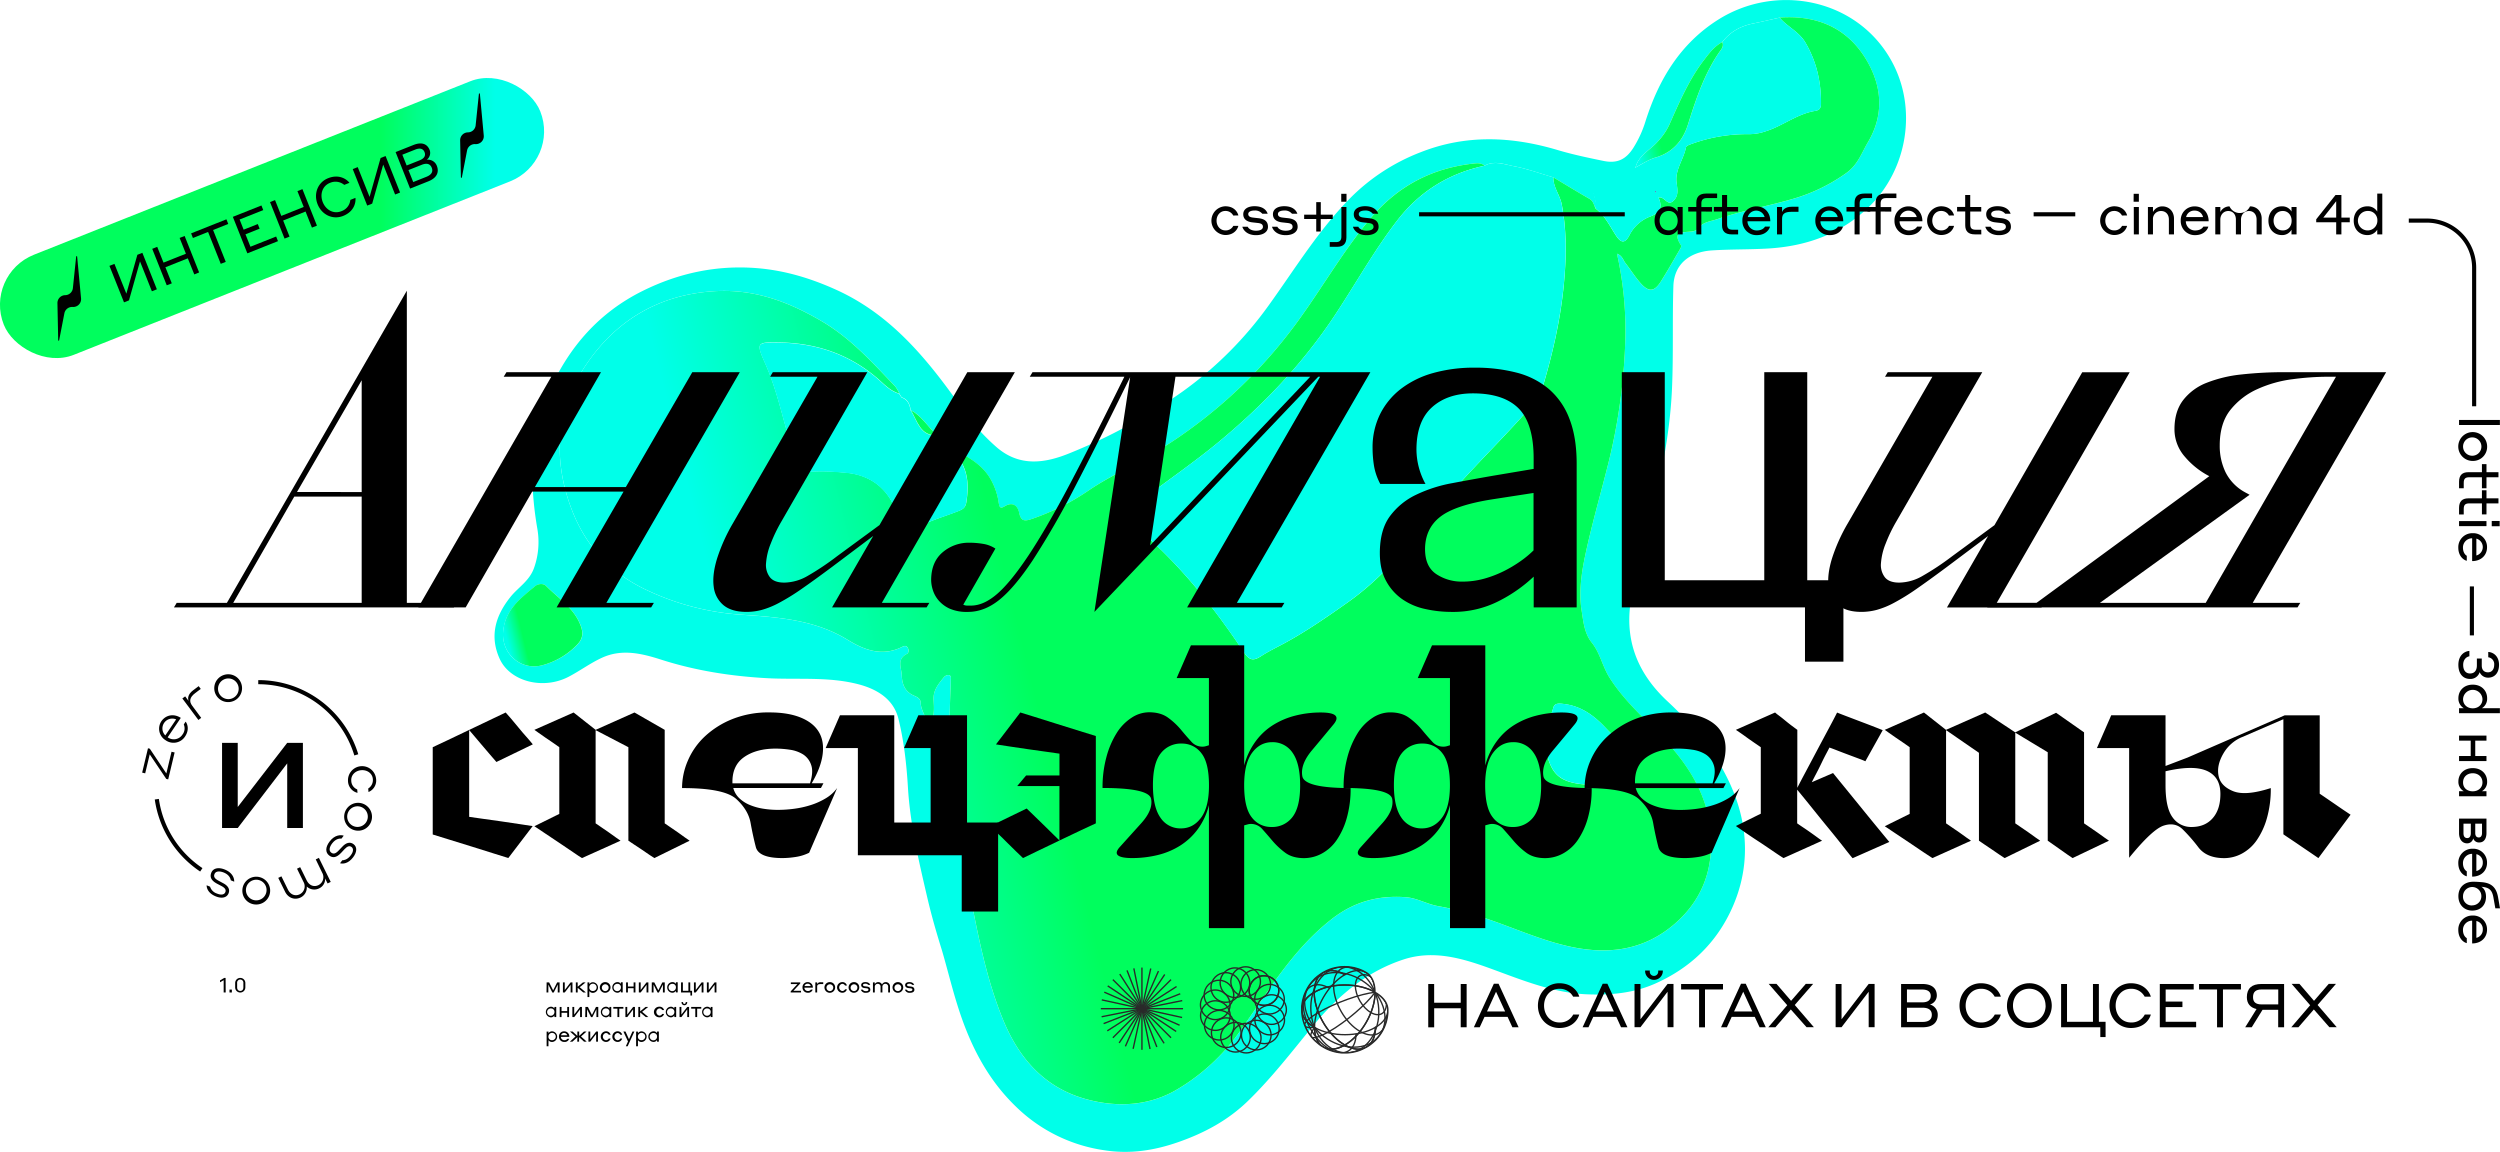 <svg id="Layer_1" data-name="Layer 1" xmlns="http://www.w3.org/2000/svg" xmlns:xlink="http://www.w3.org/1999/xlink" viewBox="0 0 1361.48 627.27"><defs><linearGradient id="linear-gradient" x1="1204.19" y1="-931.42" x2="1325.73" y2="-931.42" gradientTransform="matrix(0.86, 0.52, -0.52, 0.86, -1135.39, 320.87)" gradientUnits="userSpaceOnUse"><stop offset="0.7" stop-color="#00fe5d"/><stop offset="0.91" stop-color="#00ffe9"/></linearGradient><linearGradient id="linear-gradient-2" x1="-3069.77" y1="-2312.16" x2="-2323.35" y2="-2312.16" gradientTransform="matrix(-0.97, 0.24, -0.24, -0.97, -2217.72, -1038.69)" xlink:href="#linear-gradient"/><linearGradient id="linear-gradient-3" x1="-2395.99" y1="-2148.99" x2="-2421.78" y2="-2154.15" gradientTransform="matrix(-0.97, 0.24, -0.24, -0.97, -2217.72, -1038.69)" xlink:href="#linear-gradient"/><linearGradient id="linear-gradient-4" x1="-2395.85" y1="-2149.68" x2="-2421.64" y2="-2154.84" gradientTransform="matrix(-0.97, 0.24, -0.24, -0.97, -2217.72, -1038.69)" xlink:href="#linear-gradient"/><linearGradient id="linear-gradient-5" x1="2290.61" y1="-1145.1" x2="2275.62" y2="-1148.09" xlink:href="#linear-gradient"/><linearGradient id="linear-gradient-6" x1="-2313.87" y1="-2225.91" x2="-2270.96" y2="-2225.91" gradientTransform="matrix(-0.97, 0.24, -0.24, -0.97, -2217.72, -1038.69)" xlink:href="#linear-gradient"/><linearGradient id="linear-gradient-7" x1="-2993.62" y1="-2099.95" x2="-2931.32" y2="-2099.95" gradientTransform="matrix(-0.97, 0.24, -0.24, -0.97, -2217.72, -1038.69)" xlink:href="#linear-gradient"/><linearGradient id="linear-gradient-8" x1="-2527.18" y1="-2169.3" x2="-2516.38" y2="-2169.3" gradientTransform="matrix(-0.97, 0.24, -0.24, -0.97, -2217.72, -1038.69)" xlink:href="#linear-gradient"/><linearGradient id="linear-gradient-9" x1="-2359.5" y1="-2331.4" x2="-2385.3" y2="-2336.56" gradientTransform="matrix(-0.97, 0.24, -0.24, -0.97, -2217.72, -1038.69)" xlink:href="#linear-gradient"/><clipPath id="clip-path" transform="translate(-248.19 -230.91)"><path id="SVGID" d="M1004,780.9c0,.46,0,1.06,0,1.52-.05.63-.14,1.46-.23,2.09a26.83,26.83,0,0,1-.71,3.17c-.23.77-.62,1.77-.92,2.52-.2.48-.51,1.09-.74,1.56a23.61,23.61,0,0,1-1.72,2.8,23.24,23.24,0,0,1-2.5,2.94,30.32,30.32,0,0,1-2.8,2.38,16,16,0,0,1-2,1.29,34.52,34.52,0,0,1-3.36,1.61c-.51.21-1.21.44-1.74.6s-1.59.41-2.28.55a26.27,26.27,0,0,1-3.54.4c-.59,0-1.38,0-2,0s-1.2-.09-1.71-.15a22.78,22.78,0,0,1-3.07-.59,23.48,23.48,0,0,1-2.46-.79c-.43-.18-1-.4-1.42-.6s-1.33-.64-1.87-1c-.37-.21-.86-.51-1.22-.74s-1-.65-1.34-1c-.59-.47-1.35-1.13-1.91-1.63-.29-.26-.65-.63-.91-.91a24.05,24.05,0,0,1-2.12-2.58c-.18-.26-.43-.61-.59-.89-.76-1.24-.76-1.24-1.06-1.81-.14-.28-.33-.66-.46-.94s-.3-.69-.43-1-.29-.72-.4-1c-.23-.65-.49-1.53-.67-2.2-.1-.37-.21-.88-.28-1.26a22.39,22.39,0,0,1-.42-4.16c0-.55,0-1.27,0-1.81s.1-1.07.15-1.53c.07-.65.24-1.5.37-2.14.11-.48.29-1.11.42-1.59a17.69,17.69,0,0,1,.92-2.52,29,29,0,0,1,1.48-2.88,24.71,24.71,0,0,1,2.08-2.9c.4-.46,1-1.08,1.39-1.52s.93-.88,1.35-1.24a29.16,29.16,0,0,1,3-2.18c.6-.38,1.45-.81,2.08-1.13s1.2-.51,1.71-.73a16,16,0,0,1,2.25-.74,28.34,28.34,0,0,1,3.54-.68,23.77,23.77,0,0,1,3.74-.12c.52,0,1.21.07,1.72.15a26.81,26.81,0,0,1,3.07.59c.74.22,1.74.5,2.45.79.43.18,1,.4,1.43.6s1.31.66,1.86,1c3,1.72,4.84,5.4,4.86,10.64-.06,0-.12,0-.12.07a.27.27,0,0,0,.12.2c.07,0,.12,0,.12-.06C1001.73,774,1004,777.44,1004,780.9Z" style="fill:none;stroke:#292929;stroke-miterlimit:10;stroke-width:0.75px"/></clipPath><linearGradient id="linear-gradient-10" x1="248.19" y1="349.61" x2="544.52" y2="349.61" gradientTransform="translate(157.23 -121.71) rotate(21.68)" xlink:href="#linear-gradient"/></defs><path d="M1403.79,348.28a4.61,4.61,0,0,0-4.35-2.48c-2.75,0-4.72,2.36-4.72,5.29s2,5.29,4.75,5.29a4.58,4.58,0,0,0,4.38-2.48h2.72c-.15,1.06-1.76,5-7.1,5a7.83,7.83,0,0,1,0-15.65c5.4,0,6.89,3.89,7.13,5Z" transform="translate(-248.19 -230.91)"/><path d="M1410.17,336.44H1413v4.32h-2.87Zm.06,7.19H1413v14.92h-2.74Z" transform="translate(-248.19 -230.91)"/><path d="M1420.68,358.55h-2.75V343.63h2.75v2.75a5.69,5.69,0,0,1,5.08-3.08c3.77,0,6.37,2.81,6.37,6.67v8.58h-2.78v-8.06c0-2.81-1.69-4.66-4.26-4.66a4.32,4.32,0,0,0-4.41,4.66Z" transform="translate(-248.19 -230.91)"/><path d="M1451,351.42h-12.42a5,5,0,0,0,5.08,5c3,0,4.19-1.6,4.44-2.09h2.72c-.25,1.3-2.15,4.63-7.16,4.63a7.63,7.63,0,0,1-7.86-7.83,7.49,7.49,0,0,1,7.58-7.82C1447.72,343.27,1451,346.53,1451,351.42Zm-12.24-2.29h9.19a4.53,4.53,0,0,0-4.57-3.51A4.47,4.47,0,0,0,1438.72,349.13Z" transform="translate(-248.19 -230.91)"/><path d="M1457.37,358.55h-2.75V343.63h2.75v2.75a5.6,5.6,0,0,1,5-3.08,6.1,6.1,0,0,0,11.15,0c3.77,0,6.37,2.81,6.37,6.67v8.58h-2.78v-8.06c0-2.78-1.6-4.66-4.14-4.66s-4.35,2-4.35,4.66v8.06h-2.78v-8.06c0-2.78-1.6-4.66-4.14-4.66s-4.34,2-4.34,4.66Z" transform="translate(-248.19 -230.91)"/><path d="M1496.13,356a5.78,5.78,0,0,1-5.28,2.93c-3.93,0-7.29-2.9-7.29-7.83s3.36-7.82,7.29-7.82a5.75,5.75,0,0,1,5.28,2.84v-2.48h2.75v14.92h-2.75Zm-4.77-10.19c-3,0-5,2.3-5,5.29s1.94,5.29,5,5.29,4.83-2.3,4.83-5.29S1494.26,345.8,1491.36,345.8Z" transform="translate(-248.19 -230.91)"/><path d="M1523.3,351.94v6.61h-2.84v-6.61h-10.88v-1.6l10.52-13.24h3.2v12.3h4.56v2.54Zm-2.84-2.54v-8.91l-7,8.91Z" transform="translate(-248.19 -230.91)"/><path d="M1542.82,356a6.12,6.12,0,0,1-5.44,2.93c-4,0-7.37-2.9-7.37-7.83s3.38-7.82,7.37-7.82a6,6,0,0,1,5.44,2.84v-9.79h2.75v22.23h-2.75Zm-4.93-10.19a5.3,5.3,0,1,0,5,5.29A5,5,0,0,0,1537.89,345.8Z" transform="translate(-248.19 -230.91)"/><path d="M1609.61,459.61v2.75h-22.24v-2.75Z" transform="translate(-248.19 -230.91)"/><path d="M1594.83,481.94a7.86,7.86,0,1,1,7.83-7.86A7.7,7.7,0,0,1,1594.83,481.94Zm0-2.84a5,5,0,1,0-5.28-5A5,5,0,0,0,1594.83,479.1Z" transform="translate(-248.19 -230.91)"/><path d="M1587.37,496.83V493.3c0-3.48,1.66-5.23,5-5.23h7.46v-4.41h2.48v4.41h6.52v2.75h-6.52v6h-2.48v-6H1593c-2.17,0-3.08.7-3.08,3.08v2.93Z" transform="translate(-248.19 -230.91)"/><path d="M1587.37,511.07v-3.54c0-3.47,1.66-5.22,5-5.22h7.46v-4.42h2.48v4.42h6.52v2.74h-6.52v6h-2.48v-6H1593c-2.17,0-3.08.7-3.08,3.09v2.93Z" transform="translate(-248.19 -230.91)"/><path d="M1602.3,514.69v2.75h-14.93v-2.75Zm7.19-.06v2.87h-4.32v-2.87Z" transform="translate(-248.19 -230.91)"/><path d="M1594.5,536.48V524.06a5,5,0,0,0-5,5.08c0,3,1.6,4.2,2.08,4.44v2.72c-1.3-.24-4.62-2.15-4.62-7.16a7.63,7.63,0,0,1,7.82-7.86,7.5,7.5,0,0,1,7.83,7.59C1602.66,533.25,1599.4,536.48,1594.5,536.48Zm2.3-12.24v9.19a4.77,4.77,0,0,0,0-9.19Z" transform="translate(-248.19 -230.91)"/><path d="M1587,593c0-5.07,3.11-7.37,6-7.61v2.93c-1.66.3-3.38,1.75-3.38,4.68s1.36,4.68,3.74,4.68,3.72-1.6,3.72-4.38v-3.77h2.66v3.86c0,2.3,1.21,3.66,3.38,3.66s3.39-1.69,3.39-4.11a3.74,3.74,0,0,0-3.24-4.08v-2.9c2.75.15,5.87,2.27,5.87,7,0,4.5-2.48,7-5.9,7a4.92,4.92,0,0,1-4.65-3,5.24,5.24,0,0,1-5.41,3.69C1589.52,600.6,1587,597.79,1587,593Z" transform="translate(-248.19 -230.91)"/><path d="M1589.94,616.58a6.09,6.09,0,0,1-2.93-5.44c0-4,2.9-7.37,7.82-7.37s7.83,3.39,7.83,7.37a6,6,0,0,1-2.84,5.44h9.79v2.75h-22.24v-2.75Zm10.18-4.92a5.29,5.29,0,0,0-10.57,0c0,3,2.26,5,5.28,5S1600.12,614.65,1600.12,611.66Z" transform="translate(-248.19 -230.91)"/><path d="M1602.3,631.51v2.75h-6.11v8.37h6.11v2.75h-14.93v-2.75h6.35v-8.37h-6.35v-2.75Z" transform="translate(-248.19 -230.91)"/><path d="M1589.94,661.79a5.79,5.79,0,0,1-2.93-5.29c0-3.93,2.9-7.28,7.82-7.28s7.83,3.35,7.83,7.28a5.8,5.8,0,0,1-2.84,5.29h2.48v2.75h-14.93v-2.75Zm10.18-4.78c0-3-2.29-5-5.29-5s-5.28,1.93-5.28,5,2.29,4.84,5.28,4.84S1600.12,659.91,1600.12,657Z" transform="translate(-248.19 -230.91)"/><path d="M1602.3,676.72v7.85c0,2.81-1.18,5.14-3.93,5.14a3.25,3.25,0,0,1-3.29-2.24,3.32,3.32,0,0,1-3.3,2.72c-2.66,0-4.41-2.2-4.41-5.59v-7.88Zm-8.52,2.75h-4v5.16c0,1.78.69,2.69,2.11,2.69,1.06,0,1.88-.82,1.88-2.66Zm6.1,0h-3.69v5.1c0,1.42.58,2.42,1.94,2.42,1.08,0,1.75-.88,1.75-2.42Z" transform="translate(-248.19 -230.91)"/><path d="M1594.5,708.32V695.9a5,5,0,0,0-5,5.08c0,3,1.6,4.2,2.08,4.44v2.72c-1.3-.24-4.62-2.14-4.62-7.16a7.63,7.63,0,0,1,7.82-7.86,7.5,7.5,0,0,1,7.83,7.59C1602.66,705.09,1599.4,708.32,1594.5,708.32Zm2.3-12.23v9.18a4.52,4.52,0,0,0,3.5-4.56A4.47,4.47,0,0,0,1596.8,696.09Z" transform="translate(-248.19 -230.91)"/><path d="M1594.53,726.81c-4.26,0-7.52-3.11-7.52-7.85s3.17-7.86,8.16-7.86c1.45,0,2.44.07,4.44.22,5,.39,8,2.5,9,8.21l1.06,6.05h-2.54l-1.06-6c-.72-3.89-2.2-5.4-6.55-5.74,1.54.94,2.53,2.75,2.53,5.44C1602.05,723.76,1599.19,726.81,1594.53,726.81Zm0-2.84a5,5,0,1,0-5-5A4.7,4.7,0,0,0,1594.53,724Z" transform="translate(-248.19 -230.91)"/><path d="M1594.5,744.7V732.29a5,5,0,0,0-5,5.07c0,3,1.6,4.2,2.08,4.44v2.72c-1.3-.24-4.62-2.14-4.62-7.16a7.62,7.62,0,0,1,7.82-7.85,7.49,7.49,0,0,1,7.83,7.58C1602.66,741.47,1599.4,744.7,1594.5,744.7Zm2.3-12.23v9.18a4.51,4.51,0,0,0,3.5-4.56A4.47,4.47,0,0,0,1596.8,732.47Z" transform="translate(-248.19 -230.91)"/><path d="M1560,351.05h9.9a25.69,25.69,0,0,1,25.69,25.69v75.42" transform="translate(-248.19 -230.91)" style="fill:none;stroke:#000;stroke-miterlimit:10;stroke-width:2.244px"/><path d="M761.1,748.25c-2.94-9.4-5.7-19-7.89-28.42-4.59-19.8-9.35-39.68-10.57-60.19-.75-12.52-2.17-25.19-5.18-37.33-2.6-10.47-11.29-16-21.77-18.75-16.39-4.26-33.15-2.41-49.72-3.31-19.59-1.07-38.78-4.07-57.41-10-10.87-3.5-21.63-6.11-32.49-1.15-6.35,2.9-12.05,7.17-18.26,10.4-13.89,7.22-31.92,2.61-37.54-9.9-5.51-12.23-2.33-23.2,5.81-33.46,4.29-5.42,10.62-8.87,13.06-16.26a42,42,0,0,0,1.73-20.73c-4.46-25.83-4.22-51.34,6.64-75.59,10.58-23.66,26.85-42.37,50.58-54.17,19.79-9.84,40.58-14.22,62.47-12.44,15,1.22,29.28,5.53,43.14,11.83,30.4,13.81,50.16,38.58,68.64,64.83a112.29,112.29,0,0,0,18.77,21c12.45,10.63,26.18,8.58,39.45,3.17a300.63,300.63,0,0,0,61.72-33.68,204.16,204.16,0,0,0,47-47.12c14.34-19.93,27.18-41.07,44.66-58.61a109.33,109.33,0,0,1,37.87-24.54c24.78-9.78,49.63-8.67,74.7-1.2,8.16,2.44,16.55,4.19,24.9,5.91,7.46,1.54,12.22-.76,16.28-7.09a60.47,60.47,0,0,0,6.65-14.56c7.19-22.66,18.87-42.15,39.45-55.2,31.73-20.12,75.62-11.61,94.42,22.25,14.49,26.09,8.57,59.36-12,79.4-15.53,15.13-34.46,21.76-55.62,22.94-10,.56-20.08.35-30.09,1-12.82.86-20.64,8-21,19.45-.59,18.59.06,37.18-.75,55.78-1.14,26.06-6.65,51.22-13.13,76.28-3.55,13.69-7.75,27.22-9.58,41.32-2.75,21.28,4.92,38.46,20.31,52.78,15.18,14.12,28.28,30.22,35.93,49.38,8.16,20.39,8.58,41.84-.53,62.55-8.63,19.62-23.21,33.48-42.72,42-11.55,5-24,6.09-36.47,5.59-18.53-.74-35.42-7.76-52.52-14-15.44-5.61-31.18-10.34-47.59-4.95-20.34,6.69-36,20.1-49.44,36.42-11.39,13.88-22.33,28.14-35.28,40.68-10.79,10.45-23.53,17.31-37.65,22.26-13.14,4.62-26.28,6.66-40.14,4.56A86.38,86.38,0,0,1,801.8,833.9c-16.27-15.57-25.74-34.74-32.33-56C766.41,768.07,764,758.11,761.1,748.25ZM1135,325.62c-9-5-13.35-3.93-17.87,4.44-3.48,4.79,1.61,9.61-.05,14.41-.85-1.9-1.15-4-3.3-5.27-6.6-3.81-13.11-7.79-19.66-11.7-7.14-2.08-14.17-4.7-21.44-6.06-5.16-1-10.61-3.3-16-.3-1.59-1.33-3.45-1.42-5.41-1.22-22.82,2.36-41.61,12-56.56,29.69C978.21,369.19,966,391.77,950.38,412A265.83,265.83,0,0,1,873,479.81c-10.35,6-21.29,11-31.26,17.74a129.12,129.12,0,0,1-31.65,16c-3.54,1.17-5.84,1.65-6.86-3.18-.83-3.93-3.45-6.44-8-3.68-2.47,1.49-2.79.47-3.24-2.24a35.69,35.69,0,0,0-5.35-14.2c-4.18-6.17-10.33-10-16.86-13.33-3.83-2.82-6.25-7.37-11.09-8.94-5.09-4.3-8.33-10.55-14.51-13.7-.52-3.14-1.53-5.93-4.95-7l-1.33-2.1.09.06a18.38,18.38,0,0,0-2.21-3.85c-12.41-13-24.26-26.3-40.25-35.66-18.2-10.65-36.72-17.5-58.08-16.25-29.83,1.76-53.21,15.4-69.7,39.51s-18.76,50.81-8.68,78.16c7.36,20,20.42,34.94,40,44.5a143.52,143.52,0,0,0,53.82,14.11c19.91,1.35,39.46,2.86,57,13.67,9.16,5.63,18.87,9.17,29.58,3.79,1-.49,2.09-.82,2.89.25s.76,3.06-.18,3.52c-5.84,2.89-3,7.67-2.89,11.87.16,4.86,1.91,8.84,6.59,10.89,1.88.83,3.61,1.61,3.69,3.91.17,4.75,3.95,8.35,3.46,14,3.39-5.13,4.17-7.3,3.58-15.25-.41-5.41,2.55-8.89,5.5-12.54a3.51,3.51,0,0,1,2.69-1.33c1.71.31,1.15,2,1.15,3.19,0,2.36-.15,4.72-.23,7.08-1.09,28.81-.19,57.52,6,85.78,6.68,30.47,10.6,61.63,22.39,90.84,8.67,21.49,22.56,37.78,45.66,44.12,17.15,4.7,34.52,3.62,49.7-5.47a110.55,110.55,0,0,0,33.42-30.72c15.5-21.71,28.93-45.11,50.66-62,12.11-9.41,25-12.8,39.91-11.84,6.36.41,11.68,3.75,17.78,4.86a184,184,0,0,1,24.16,6.07c15.08,4.91,29.56,11.58,45,15.36,21.73,5.32,42.11,3.47,59.72-11.69,12.81-11.05,19.51-25.15,19.92-42.21.57-23.76-10.46-42.38-26-58.89-10.15-10.76-21.45-20.42-29.42-33.19-3.77-6.06-5.12-13.35-9.49-18.81-4.18-5.23-4.64-11.53-5.56-17.2-1.57-9.62-.34-19.63,1.67-29.29,3.56-17.14,8.48-33.95,12.74-50.92a316.84,316.84,0,0,0,9.36-68.51,189.57,189.57,0,0,0-4.58-46c3,1.09,3.35,3.48,4.61,5.08,2.9,3.71,5.38,7.8,8.55,11.27,4.24,4.64,7.21,4.33,10.6-1,3.79-5.92,7.22-12.07,10.76-18.15.29-.49.64-1.36.42-1.69-5.13-7.75.88-7.08,5.59-7.59,1.22-.13,2.83-.58,3.46-1.46,2.77-3.84,6.89-4,10.91-5.36,13.48-4.65,27.48-7,41.07-11a95.09,95.09,0,0,0,28.88-14c6.38-4.57,8.34-10.93,11.88-16.89,8.35-14.09,7.73-28.58.59-42.12C1256,247,1239,238.92,1217.35,240.51c-4.75,1.06-9.48,2.2-14.25,3.15-6.9,1.39-12.71,4.49-17,10.19-4.1,2.18-6.83,5.72-9.61,9.31-8.42,10.87-13.75,23.39-19.27,35.81a35.12,35.12,0,0,1-6.48,9.3c-4.06,4.47-10.21,7.27-11.85,13.81ZM543.71,593.14a40.8,40.8,0,0,0,18.59-10.85c3-3,3.85-5.95,2.28-10.31-3.57-9.89-12.23-15.13-19-22-1.38-1.41-4.32-1.22-6,.21-8,6.7-16.45,13-17.35,24.87C521.25,587.07,532,596.38,543.71,593.14Z" transform="translate(-248.19 -230.91)" style="fill:url(#linear-gradient)"/><path d="M1094.13,327.5c6.55,3.91,13.06,7.89,19.66,11.7,2.15,1.24,2.45,3.37,3.3,5.27,5.08,3.8,7.74,9.48,11.06,14.6,2.66,4.11,4.89,4.69,7.32.08a21,21,0,0,1,11.16-10.24c5.74-2.08,7.08-5.22,4.74-10.42,3.36-.92,4.75,5,8.17,1.75,3-2.92,2.12-6.32,1.66-10.11-.84-6.79,3.91-12.49,5.15-19,.11-.6,1.25-1.18,2-1.46a87.87,87.87,0,0,1,32-5.7,27.74,27.74,0,0,0,9.25-1.52c9.42-2.93,17.27-9.57,27.19-11.17,2.24-.36,3.07-1.48,3.09-3.94.07-11.81-2.36-22.73-8.43-33.14-3.59-6.14-9.92-8.67-14.14-13.71,21.61-1.59,38.68,6.52,48.78,25.67,7.14,13.54,7.76,28-.59,42.12-3.54,6-5.5,12.32-11.88,16.89a95.09,95.09,0,0,1-28.88,14c-13.59,4-27.59,6.39-41.07,11-4,1.39-8.14,1.52-10.91,5.36-.63.88-2.24,1.33-3.46,1.46-4.71.51-10.72-.16-5.59,7.59.22.33-.13,1.2-.42,1.69-3.54,6.08-7,12.23-10.76,18.15-3.39,5.3-6.36,5.61-10.6,1-3.17-3.47-5.65-7.56-8.55-11.27-1.26-1.6-1.59-4-4.61-5.08a189.57,189.57,0,0,1,4.58,46,316.84,316.84,0,0,1-9.36,68.51c-4.26,17-9.18,33.78-12.74,50.92-2,9.66-3.24,19.67-1.67,29.29.92,5.67,1.38,12,5.56,17.2,4.37,5.46,5.72,12.75,9.49,18.81,8,12.77,19.27,22.43,29.42,33.19,15.58,16.51,26.61,35.13,26,58.89-.41,17.06-7.11,31.16-19.92,42.21-17.61,15.16-38,17-59.72,11.69-15.48-3.78-30-10.45-45-15.36a184,184,0,0,0-24.16-6.07c-6.1-1.11-11.42-4.45-17.78-4.86-14.86-1-27.8,2.43-39.91,11.84-21.73,16.89-35.16,40.29-50.66,62a110.55,110.55,0,0,1-33.42,30.72c-15.18,9.09-32.55,10.17-49.7,5.47-23.1-6.34-37-22.63-45.66-44.12-11.79-29.21-15.71-60.37-22.39-90.84-6.2-28.26-7.1-57-6-85.78.08-2.36.24-4.72.23-7.08,0-1.17.56-2.88-1.15-3.19a3.51,3.51,0,0,0-2.69,1.33c-2.95,3.65-5.91,7.13-5.5,12.54.59,8-.19,10.12-3.58,15.25.49-5.64-3.29-9.24-3.46-14-.08-2.3-1.81-3.08-3.69-3.91-4.68-2-6.43-6-6.59-10.89-.14-4.2-3-9,2.89-11.87.94-.46,1.07-2.34.18-3.52s-1.91-.74-2.89-.25c-10.71,5.38-20.42,1.84-29.58-3.79-17.58-10.81-37.13-12.32-57-13.67a143.52,143.52,0,0,1-53.82-14.11c-19.6-9.56-32.66-24.51-40-44.5C549,479.79,551.29,453,567.73,429s39.87-37.75,69.7-39.51c21.36-1.25,39.88,5.6,58.08,16.25,16,9.36,27.84,22.67,40.25,35.66a18.38,18.38,0,0,1,2.21,3.85c-5.15-1.44-8.66-5.56-12.42-8.73-15.43-13-33.22-18.8-53-19.14-12.28-.21-12.66.11-7.65,11.35,7.71,17.34,10.65,36.14,17.09,53.87,1.43,3.92,2.65,5.66,7,5.25,6.55-.62,13.11-.13,19.73.46,15.61,1.38,25,10.84,28.72,24.78,2,7.61,3.34,8.7,10.28,5,7.28-3.83,15.12-6,22.67-9,2.46-1,3.67-2,4.11-4.86,1.36-8.8,1-17.13-4.68-24.5a2,2,0,0,1,0-2.85c6.53,3.29,12.68,7.16,16.86,13.33a35.69,35.69,0,0,1,5.35,14.2c.45,2.71.77,3.73,3.24,2.24,4.6-2.76,7.22-.25,8,3.68,1,4.83,3.32,4.35,6.86,3.18a129.12,129.12,0,0,0,31.65-16c10-6.71,20.91-11.7,31.26-17.74A265.83,265.83,0,0,0,950.38,412c15.64-20.23,27.83-42.81,44.37-62.39,15-17.69,33.74-27.33,56.56-29.69,2-.2,3.82-.11,5.41,1.22-19.7,4.27-35.58,14.09-48,30.35s-22.34,34.13-33.58,51.12c-17.46,26.39-39,48.9-63.18,68.94-13.53,11.22-28.11,21.15-42.11,31.81-3.39,2.58-9.26,4.42-9.45,8.09-.22,4.16,5.86,5.94,9.15,8.79,22.06,19.13,40,41.76,56.1,65.93,2.81,4.22,4.92,4.93,9.17,2.16s8.69-4.86,13-7.2c12-6.52,23.34-14.4,34.54-22.31,12.53-8.86,23.19-19.7,33.19-31.46,10.16-11.94,19.51-24.54,30.19-36.13,11.73-12.72,24-25,35.43-38,3-3.46,5.64-6.51,7-11,5.57-18.54,9.9-37.37,11.71-56.63,1.36-14.43,1.63-28.88-1.17-43.41C1097.67,337,1094,332.85,1094.13,327.5Zm-3.52,314c2.54,10.75,7,14.59,16.81,16.2s18.95-1.49,28.46-1.65c3,0,2.84-2,2.48-4.54-1.57-10.87-9.49-17.55-16.33-24.77-5.89-6.21-12.81-11.22-21.8-12.39-2.49-.32-5.35-.8-6.08,1.84C1091.76,624.73,1087.84,633.21,1090.61,641.46Z" transform="translate(-248.19 -230.91)" style="fill:url(#linear-gradient-2)"/><path d="M1094.13,327.5c-.14,5.35,3.54,9.45,4.55,14.69,2.8,14.53,2.53,29,1.17,43.41-1.81,19.26-6.14,38.09-11.71,56.63-1.36,4.51-4,7.56-7,11-11.41,13-23.7,25.26-35.43,38-10.68,11.59-20,24.19-30.19,36.13-10,11.76-20.66,22.6-33.19,31.46-11.2,7.91-22.53,15.79-34.54,22.31-4.3,2.34-8.87,4.52-13,7.2s-6.36,2.06-9.17-2.16c-16.09-24.17-34-46.8-56.1-65.93-3.29-2.85-9.37-4.63-9.15-8.79.19-3.67,6.06-5.51,9.45-8.09,14-10.66,28.58-20.59,42.11-31.81,24.17-20,45.72-42.55,63.18-68.94,11.24-17,21.13-34.85,33.58-51.12s28.32-26.08,48-30.35c5.36-3,10.81-.66,16,.3C1080,322.8,1087,325.42,1094.13,327.5Z" transform="translate(-248.19 -230.91)" style="fill:url(#linear-gradient-3)"/><path d="M769.76,477a2,2,0,0,0,0,2.85c5.71,7.37,6,15.7,4.68,24.5-.44,2.83-1.65,3.89-4.11,4.86-7.55,3-15.39,5.13-22.67,9-6.94,3.65-8.24,2.56-10.28-5-3.75-13.94-13.11-23.4-28.72-24.78-6.62-.59-13.18-1.08-19.73-.46-4.38.41-5.6-1.33-7-5.25-6.44-17.73-9.38-36.53-17.09-53.87-5-11.24-4.63-11.56,7.65-11.35,19.82.34,37.61,6.11,53,19.14,3.76,3.17,7.27,7.29,12.42,8.73l-.09-.06,1.33,2.1c3.42,1.11,4.43,3.9,4.95,7,3.75,5.72,5,14.1,14.51,13.7C763.51,469.58,765.93,474.13,769.76,477Z" transform="translate(-248.19 -230.91)" style="fill:url(#linear-gradient-4)"/><path d="M1217.35,240.51c4.22,5,10.55,7.57,14.14,13.71,6.07,10.41,8.5,21.33,8.43,33.14,0,2.46-.85,3.58-3.09,3.94-9.92,1.6-17.77,8.24-27.19,11.17a27.74,27.74,0,0,1-9.25,1.52,87.87,87.87,0,0,0-32,5.7c-.77.28-1.91.86-2,1.46-1.24,6.49-6,12.19-5.15,19,.46,3.79,1.39,7.19-1.66,10.11-3.42,3.26-4.81-2.67-8.17-1.75,2.34,5.2,1,8.34-4.74,10.42a21,21,0,0,0-11.16,10.24c-2.43,4.61-4.66,4-7.32-.08-3.32-5.12-6-10.8-11.06-14.6,1.66-4.8-7.55-20.07-4.07-24.86,6.38.24,15.91,3.63,21.34,0,1.29-1.18,3.24,3.65,4.53,2.47,3.6-1.83,7-4.25,10.83-5.37,9.31-2.75,14.85-9.06,17.64-17.83,4.53-14.29,9.16-28.47,18-40.82.9-1.24,1.48-2.64.73-4.21,4.29-5.7,10.1-8.8,17-10.19C1207.87,242.71,1212.6,241.57,1217.35,240.51Zm-67.59,94.4c-.11.12-.29.24-.3.36a1.55,1.55,0,0,0,.2.51,2.59,2.59,0,0,0,.45-.49C1150.13,335.24,1149.88,335,1149.76,334.91Z" transform="translate(-248.19 -230.91)" style="fill:url(#linear-gradient-5)"/><path d="M543.71,593.14c-11.68,3.24-22.46-6.07-21.54-18.11.9-11.87,9.35-18.17,17.35-24.87,1.7-1.43,4.64-1.62,6-.21,6.81,6.9,15.47,12.14,19,22,1.57,4.36.7,7.34-2.28,10.31A40.8,40.8,0,0,1,543.71,593.14Z" transform="translate(-248.19 -230.91)" style="fill:url(#linear-gradient-6)"/><path d="M1186.1,253.85c.75,1.57.17,3-.73,4.21-8.85,12.35-13.48,26.53-18,40.82-2.79,8.77-8.33,15.08-17.64,17.83-3.81,1.12-7.23,3.54-10.83,5.37,1.64-6.54,7.79-9.34,11.85-13.81a35.12,35.12,0,0,0,6.48-9.3c5.52-12.42,10.85-24.94,19.27-35.81C1179.27,259.57,1182,256,1186.1,253.85Z" transform="translate(-248.19 -230.91)" style="fill:url(#linear-gradient-7)"/><path d="M758.67,468c-9.52.4-10.76-8-14.51-13.7C750.34,457.46,753.58,463.71,758.67,468Z" transform="translate(-248.19 -230.91)" style="fill:url(#linear-gradient-8)"/><path d="M739.21,447.27l-1.33-2.1Z" transform="translate(-248.19 -230.91)" style="fill:#2e6fb6"/><path d="M1090.61,641.46c-2.77-8.25,1.15-16.73,3.54-25.31.73-2.64,3.59-2.16,6.08-1.84,9,1.17,15.91,6.18,21.8,12.39,6.84,7.22,14.76,13.9,16.33,24.77.36,2.5.57,4.49-2.48,4.54-9.51.16-18.8,3.24-28.46,1.65S1093.15,652.21,1090.61,641.46Z" transform="translate(-248.19 -230.91)" style="fill:url(#linear-gradient-9)"/><path d="M1149.76,334.91c.12.13.37.33.35.38a2.59,2.59,0,0,1-.45.49,1.55,1.55,0,0,1-.2-.51C1149.47,335.15,1149.65,335,1149.76,334.91Z" transform="translate(-248.19 -230.91)" style="fill:#2e6fb6"/><path d="M523.58,618.93l3,3.43c1.27,1.47,2.61,3.07,4,4.8s2.84,3.41,4.27,5,2.59,3,3.5,4.12l-19.82,9.6q-1.51-1.83-3.81-4.42c-1.52-1.73-3-3.45-4.42-5.18s-2.74-3.3-4-4.73-2.09-2.44-2.6-3.05v47.26l7,1,10.29,1.44q5.4.76,10.29,1.53c3.25.51,5.59.86,7,1.07l-13.26,17.38-7.62-2.37c-3.77-1.16-7.81-2.44-12.13-3.81s-8.51-2.67-12.57-3.89-7-2.13-8.85-2.74V637.83l7.93-3.73q5.34-2.52,11.36-5.42t11.66-5.56Q520.53,620.45,523.58,618.93Z" transform="translate(-248.19 -230.91)"/><path d="M593.71,618.93l16.47,9.45V679.3c.71.51,1.75,1.22,3.13,2.14s2.74,1.85,4.11,2.82,2.64,1.88,3.81,2.74,2,1.45,2.52,1.75l-19.21,9.46c-.51-.31-1.4-.89-2.67-1.76l-4-2.74c-1.42-1-2.85-1.91-4.27-2.82s-2.49-1.63-3.2-2.14V637.83l-17.84-9.3V679.3c.71.51,1.76,1.22,3.13,2.14s2.74,1.85,4.11,2.82,2.65,1.88,3.82,2.74,2,1.45,2.51,1.75l-21,9.46c-1-.61-2.67-1.7-4.95-3.28s-4.76-3.25-7.4-5-5.23-3.51-7.77-5.19-4.48-3-5.8-3.88l13.57-6.71V637.83c-.81-.61-1.93-1.39-3.35-2.36l-4.27-2.9c-1.42-1-2.7-1.85-3.81-2.67s-1.83-1.32-2.14-1.52l21.35-9.45,12,9.45Z" transform="translate(-248.19 -230.91)"/><path d="M688.85,695.31a24.74,24.74,0,0,1-7.32,2.29,48.36,48.36,0,0,1-7.16.61q-13,0-14.56-6t-2.83-13q-1.22-7.1-7.77-13.12t-29.58-6a37.77,37.77,0,0,1,3.13-14.86A39,39,0,0,1,632,632a48.18,48.18,0,0,1,14.94-9.45,52.7,52.7,0,0,1,20.28-3.66q10.21,0,17.08,2.82t9.83,7.85q3,5,2.06,12.2t-5.95,15.7h6.4l-1.37,2.59H647.53a11.77,11.77,0,0,0,3.36,5.64,18.44,18.44,0,0,0,5.79,3.66,31.43,31.43,0,0,0,7.32,2,50.57,50.57,0,0,0,7.77.61,68,68,0,0,0,8.92-.61,51.49,51.49,0,0,0,9-2,37.66,37.66,0,0,0,8.15-3.66,20.89,20.89,0,0,0,6.26-5.64ZM647.08,657.5h42.23q2-6.25.61-10.06a10.82,10.82,0,0,0-4.42-5.72,18.62,18.62,0,0,0-7.17-2.52,53.3,53.3,0,0,0-7.62-.61q-10.68,0-17.31,4.65T647.08,657.5Z" transform="translate(-248.19 -230.91)"/><path d="M697.84,638.29l7.78-17.84H735.2v58.39H755V638.29H740.53l7.78-17.84h26.52v58.39h16.93v48.49H771.94V696.68H715.38V638.29Z" transform="translate(-248.19 -230.91)"/><path d="M787.49,680.83l19.82-9.61c1.22,1.22,2.74,2.7,4.57,4.42s3.61,3.46,5.34,5.19,3.33,3.3,4.8,4.72,2.52,2.44,3.13,3.05V659h-23l4.87-5.79h18.15V641.34l-7-1-10.29-1.45q-5.42-.76-10.29-1.52t-7-1.07l13.26-17.38,7.63,2.36q5.64,1.76,12.12,3.81T836.12,629q6.11,1.83,8.85,2.74V679.3L837,683q-5.34,2.51-11.36,5.41T814,694q-5.64,2.67-8.69,4.2-1.23-1.23-3.58-3.43T796.87,690q-2.52-2.58-5.11-5T787.49,680.83Z" transform="translate(-248.19 -230.91)"/><path d="M903.21,637.53a6.24,6.24,0,0,0,1.6-.23c.56-.15,1.14-.33,1.75-.54V600.17H889l7.77-17.83h29v65.4a38.8,38.8,0,0,1,6-12.8,34.52,34.52,0,0,1,9.45-9,42.31,42.31,0,0,1,12.2-5.26,55.19,55.19,0,0,1,14-1.75q12.36,0,7,6.48t-11.74,14.1q-6.4,7.62-5.26,14.1t26.3,6.48a57.56,57.56,0,0,1-2.14,16.47,40.41,40.41,0,0,1-5.56,12,23.25,23.25,0,0,1-8.08,7.24,20.37,20.37,0,0,1-9.53,2.44q-6.4,0-10.37-3a41.37,41.37,0,0,1-6.86-6.4c-1.93-2.29-3.76-4.39-5.49-6.33a8.09,8.09,0,0,0-6.25-2.89,7.06,7.06,0,0,0-1.68.22l-2,.54v56H906.56V669.39a37,37,0,0,1-6.1,13.11,35.27,35.27,0,0,1-9.45,8.85,41.1,41.1,0,0,1-12.58,5.26,59,59,0,0,1-13.49,1.6q-12.35,0-6.94-6t11.82-13.11q6.4-7.17,5.26-13.11t-26.45-5.95a62.78,62.78,0,0,1,2.13-16.92,47.51,47.51,0,0,1,5.57-13,26.68,26.68,0,0,1,8.08-8.31,17.45,17.45,0,0,1,9.52-3q6.41,0,10.45,3a38.9,38.9,0,0,1,6.94,6.48q2.89,3.51,5.56,6.4A7.87,7.87,0,0,0,903.21,637.53Zm-11.44-1.68a13.79,13.79,0,0,0-11.51,5.41q-4.2,5.41-4.19,17.31t4.12,17.68a12.94,12.94,0,0,0,11.13,5.8q6.7,0,11-5.87t4.27-17.61q0-12.36-4.19-17.54A13.09,13.09,0,0,0,891.77,635.85Zm49.25-.76q-6.72,0-11,5.87t-4.27,17.61q0,12.34,4.19,17.53a13.06,13.06,0,0,0,10.6,5.18,13.76,13.76,0,0,0,11.51-5.41q4.2-5.42,4.19-17.3t-4.11-17.69A13,13,0,0,0,941,635.09Z" transform="translate(-248.19 -230.91)"/><path d="M1034.48,637.53a6.24,6.24,0,0,0,1.6-.23c.55-.15,1.14-.33,1.75-.54V600.17H1020.3l7.77-17.83h29v65.4a38.8,38.8,0,0,1,6-12.8,34.52,34.52,0,0,1,9.45-9,42.36,42.36,0,0,1,12.19-5.26,55.26,55.26,0,0,1,14-1.75q12.35,0,7,6.48t-11.73,14.1q-6.4,7.62-5.26,14.1t26.29,6.48a57.93,57.93,0,0,1-2.13,16.47,40.41,40.41,0,0,1-5.56,12,23.33,23.33,0,0,1-8.08,7.24,20.4,20.4,0,0,1-9.53,2.44q-6.4,0-10.37-3a41,41,0,0,1-6.86-6.4c-1.93-2.29-3.76-4.39-5.49-6.33a8.09,8.09,0,0,0-6.25-2.89,7.06,7.06,0,0,0-1.68.22l-2,.54v56h-19.21V669.39a37,37,0,0,1-6.1,13.11,35.42,35.42,0,0,1-9.45,8.85,41.2,41.2,0,0,1-12.58,5.26,59,59,0,0,1-13.49,1.6q-12.36,0-6.94-6t11.82-13.11q6.39-7.17,5.26-13.11t-26.46-5.95A62.37,62.37,0,0,1,982,643.17a47.82,47.82,0,0,1,5.56-13,26.9,26.9,0,0,1,8.08-8.31,17.51,17.51,0,0,1,9.53-3q6.4,0,10.45,3a38.49,38.49,0,0,1,6.93,6.48q2.89,3.51,5.57,6.4A7.85,7.85,0,0,0,1034.48,637.53ZM1023,635.85a13.77,13.77,0,0,0-11.51,5.41q-4.2,5.41-4.19,17.31t4.11,17.68a13,13,0,0,0,11.13,5.8q6.7,0,11-5.87t4.27-17.61q0-12.36-4.19-17.54A13.09,13.09,0,0,0,1023,635.85Zm49.25-.76q-6.72,0-11,5.87T1057,658.57q0,12.34,4.19,17.53a13.06,13.06,0,0,0,10.6,5.18,13.76,13.76,0,0,0,11.51-5.41q4.19-5.42,4.19-17.3t-4.11-17.69A13,13,0,0,0,1072.29,635.09Z" transform="translate(-248.19 -230.91)"/><path d="M1180.38,695.31a24.74,24.74,0,0,1-7.32,2.29,48.36,48.36,0,0,1-7.16.61q-13,0-14.57-6t-2.82-13q-1.21-7.1-7.77-13.12t-29.58-6a37.77,37.77,0,0,1,3.13-14.86,38.88,38.88,0,0,1,9.22-13.19,48.29,48.29,0,0,1,14.94-9.45,52.7,52.7,0,0,1,20.28-3.66q10.21,0,17.08,2.82t9.83,7.85q3,5,2.06,12.2t-6,15.7h6.4l-1.37,2.59h-47.72a11.77,11.77,0,0,0,3.36,5.64,18.44,18.44,0,0,0,5.79,3.66,31.43,31.43,0,0,0,7.32,2,50.57,50.57,0,0,0,7.77.61,68,68,0,0,0,8.92-.61,51.49,51.49,0,0,0,9-2,37.66,37.66,0,0,0,8.15-3.66,20.74,20.74,0,0,0,6.25-5.64ZM1138.6,657.5h42.24q2-6.25.61-10.06a10.79,10.79,0,0,0-4.43-5.72,18.51,18.51,0,0,0-7.16-2.52,53.19,53.19,0,0,0-7.62-.61q-10.68,0-17.31,4.65T1138.6,657.5Z" transform="translate(-248.19 -230.91)"/><path d="M1227,628.38v31.56q1.37-2.75,4.42-8.46t6.4-12.05q3.36-6.31,6.41-12t4.42-8.46c1.52.61,3.56,1.4,6.1,2.36l7.62,2.9q3.81,1.44,6.94,2.66c2.08.82,3.48,1.38,4.19,1.68l-9.45,16.93c-.61-.31-1.81-.79-3.58-1.45l-5.72-2.14q-3.06-1.14-6-2.29c-1.93-.76-3.35-1.29-4.27-1.6q-.6,1.23-1.83,3.51c-.81,1.53-1.65,3.2-2.51,5s-1.78,3.66-2.75,5.49-1.8,3.46-2.51,4.88l11.58-5q1.83,2.28,6.56,8.08l9.76,12q5,6.17,9.22,11.28c2.8,3.41,4.5,5.46,5.11,6.17l-20,8.85c-.41-.41-1.91-2.26-4.5-5.57s-5.54-7-8.84-11-6.56-8.08-9.76-12.05-5.57-6.86-7.09-8.69V679.3c.71.51,1.75,1.22,3.13,2.14s2.74,1.85,4.11,2.82,2.64,1.88,3.81,2.74,2,1.45,2.52,1.75l-21,9.46q-1.53-.91-5-3.28t-7.39-5q-4-2.58-7.78-5.18l-5.79-4,13.57-6.71V637.83q-1.53-1.07-3.66-2.51c-1.42-1-2.8-1.93-4.12-2.9s-2.54-1.83-3.65-2.59-1.83-1.25-2.14-1.45l21.35-9.45a21.39,21.39,0,0,0,2,1.6c1,.76,2.11,1.62,3.28,2.59s2.38,1.93,3.65,2.9Z" transform="translate(-248.19 -230.91)"/><path d="M1329.33,618.93l16.32,10.82,22.26-10.67,15.24,10.67V679.3c.71.51,1.75,1.22,3.13,2.14s2.74,1.85,4.11,2.82,2.65,1.88,3.82,2.74,2,1.45,2.51,1.75l-19.82,9.46c-.51-.31-1.37-.89-2.59-1.76l-3.89-2.74q-2.06-1.46-4-2.82c-1.32-.92-2.34-1.63-3.05-2.14V640.58l-17.68-10.68v49.4c.71.51,1.75,1.22,3.12,2.14s2.75,1.85,4.12,2.82,2.64,1.88,3.81,2.74,2,1.45,2.51,1.75l-19.36,9.46c-.51-.31-1.4-.89-2.67-1.76l-4-2.74q-2.13-1.46-4.19-2.82c-1.37-.92-2.41-1.63-3.12-2.14V640.88L1308,628.53V679.3c.71.51,1.75,1.22,3.12,2.14s2.75,1.85,4.12,2.82,2.64,1.88,3.81,2.74,2,1.45,2.52,1.75l-21,9.46q-1.53-.91-5-3.28t-7.39-5q-4-2.67-7.78-5.19c-2.54-1.67-4.47-3-5.79-3.88l13.57-6.71V637.83c-.82-.61-1.93-1.39-3.36-2.36l-4.27-2.9q-2.13-1.44-3.81-2.67c-1.12-.81-1.83-1.32-2.13-1.52l21.34-9.45,12,9.45Z" transform="translate(-248.19 -230.91)"/><path d="M1469.14,632.34a21.13,21.13,0,0,0-10.29,9.23q-3.58,6.33-2.44,11.89t7.92,8.31q6.8,2.75,20.51-1.68a57.93,57.93,0,0,1-2.13,16.47,40.42,40.42,0,0,1-5.57,12,23.25,23.25,0,0,1-8.08,7.24,20.37,20.37,0,0,1-9.53,2.44q-9.6,0-14.1-5.87a89.63,89.63,0,0,0-8.61-9.84q-4.12-4-10.3-2t-18.82,17.53V638.29h-17.54l7.78-17.84h29.58v27.6l12-4.58,52.9-23h19.06v42.69c.92.61,2.19,1.48,3.81,2.59l5,3.43c1.68,1.17,3.28,2.27,4.8,3.28l3.2,2.14-17.53,23.63q-1.07-.76-3.66-2.52l-5.49-3.73c-1.93-1.32-3.81-2.6-5.64-3.82s-3.25-2.18-4.27-2.89V622.59l-22.87,9.91Zm-41.62,18.6v7.63q0,12.34,3.88,17.53a12.25,12.25,0,0,0,10.29,5.18q7.32,0,11.52-4.8t4.19-13.19q0-9.3-7.4-12.58T1427.52,650.94Z" transform="translate(-248.19 -230.91)"/><path d="M369.12,635.47h8.54v34.92l26.94-34.92h8.55v46.37H404.6v-35.2l-26.94,35.2h-8.54Z" transform="translate(-248.19 -230.91)"/><path d="M371.75,559.23l98-170v170h27.1l-1.48,2.46H342.93l1.48-2.46Zm73.41,0V501.34h-36.7L375.2,559.23Zm0-60.35V438l-35.23,60.84Z" transform="translate(-248.19 -230.91)"/><path d="M604.28,559.23l-1.47,2.46H551.32l36.46-63.06H538l-36.21,63.06H476l72.42-125.62H522.5L524,433.6h51.48l-36,62.57H589l36.21-62.57h25.87L578.42,559.23Z" transform="translate(-248.19 -230.91)"/><path d="M667.58,436.07l1.48-2.47h51.48l-46.8,81.29a83.46,83.46,0,0,0-5.79,12,35.15,35.15,0,0,0-2.58,10.71,10.94,10.94,0,0,0,2.09,7.64q2.34,3,8,2.95a26,26,0,0,0,12.44-3.57A145.37,145.37,0,0,0,704,533.86l23.16-17L775,433.6h25.87L728.43,559.23h25.86l-1.48,2.46H701.33l22.42-38.92L700.84,540q-9.62,7.15-16.38,11.83a118.58,118.58,0,0,1-12,7.39,45.84,45.84,0,0,1-9.36,3.82,32.51,32.51,0,0,1-8.37,1.1q-8.13,0-12.57-3.69a15.28,15.28,0,0,1-5.29-10.1q-.87-6.4,1.84-15.27a95.82,95.82,0,0,1,8.63-19.21l46.06-79.81Z" transform="translate(-248.19 -230.91)"/><path d="M777,560.71q6.9,0,14.29-6.41t17.12-21.06q9.72-14.65,22.29-38.43t29.81-58.74H809l1.48-2.47h184L921.79,559.23h25.86l-1.47,2.46H894.69l72.42-125.62h-1L844.2,564.15l19.46-127.84q-17.49,35.71-30.3,60.23a450.52,450.52,0,0,1-22.79,39.53q-10,15-18.22,21.56t-17.12,6.52a23.07,23.07,0,0,1-10-1.84,17.5,17.5,0,0,1-6-4.56,16,16,0,0,1-3.07-5.67,18.64,18.64,0,0,1-.87-5.17q0-9.84,6.16-15.15a21.93,21.93,0,0,1,14.78-5.29,45.8,45.8,0,0,1,7.27.61,16.9,16.9,0,0,1,6.77,2.59l-17.49,30.54a4.64,4.64,0,0,0,2.1.5Zm97.55-32.77,87.19-91.87h-73.4Z" transform="translate(-248.19 -230.91)"/><path d="M999.87,494.44a32.08,32.08,0,0,1-3.45-10.09,63.68,63.68,0,0,1-.74-9.36,40.77,40.77,0,0,1,4.07-18.48,39.91,39.91,0,0,1,11.33-13.79,51.31,51.31,0,0,1,17.49-8.63,81.91,81.91,0,0,1,22.78-2.95,88.81,88.81,0,0,1,22.79,2.71,44.16,44.16,0,0,1,17.49,8.87,39.79,39.79,0,0,1,11.2,16.13q3.95,10,4,24.26v78.58h-23.4V544.94a80.94,80.94,0,0,1-19,13.3,54.6,54.6,0,0,1-25.62,5.91,66,66,0,0,1-14.53-1.6,34.45,34.45,0,0,1-12.56-5.42,28.57,28.57,0,0,1-8.75-10q-3.33-6.15-3.33-15,0-12.55,5.42-20a38,38,0,0,1,14.17-11.7,76.92,76.92,0,0,1,19.83-6.4q11.09-2.1,22.41-4.07l21.93-3.69v-5.67q0-19-8.13-27.22t-24.88-8.25q-14,0-22.42,7.64T1019.58,476a39.43,39.43,0,0,0,4.92,18.47Zm24.39,35.48q0,9.6,6.16,13.67a24.88,24.88,0,0,0,14,4.06,44.16,44.16,0,0,0,12.07-1.6,61,61,0,0,0,10.59-4.06,70.2,70.2,0,0,0,9.11-5.42,54.88,54.88,0,0,0,7.15-5.92V499.37L1061,502.82q-20.45,3.21-28.57,9.61T1024.26,529.92Z" transform="translate(-248.19 -230.91)"/><path d="M1131.41,433.6h23.4V546.91H1209V433.6h23.4V546.91h19.7v44.34h-20.93V561.69h-99.76Z" transform="translate(-248.19 -230.91)"/><path d="M1274.76,436.07l1.48-2.47h51.48l-46.8,81.29a83.46,83.46,0,0,0-5.79,12,35.15,35.15,0,0,0-2.58,10.71,10.94,10.94,0,0,0,2.09,7.64q2.34,3,8,2.95a26,26,0,0,0,12.43-3.57,145.35,145.35,0,0,0,16.14-10.71l23.15-17,47.79-83.26H1408l-72.42,125.63h25.86l-1.48,2.46h-51.48l22.42-38.92L1308,540q-9.62,7.15-16.38,11.83a118.58,118.58,0,0,1-12,7.39,45.84,45.84,0,0,1-9.36,3.82,32.51,32.51,0,0,1-8.37,1.1q-8.13,0-12.57-3.69a15.24,15.24,0,0,1-5.29-10.1q-.87-6.4,1.84-15.27a95.26,95.26,0,0,1,8.63-19.21l46.06-79.81Z" transform="translate(-248.19 -230.91)"/><path d="M1500.89,559.23l-1.48,2.46h-169l1.48-2.46h25.37l94.1-69a43.65,43.65,0,0,1-13.31-10.59,22.56,22.56,0,0,1-5.66-15q0-9.6,4.68-15.76a29.85,29.85,0,0,1,12.81-9.49,71.79,71.79,0,0,1,19.09-4.56,211.31,211.31,0,0,1,23.52-1.23h55.18L1475,559.23Zm-109.12,0h57.64l70.94-123.16h-4.44a149.13,149.13,0,0,0-19.21,1.35,66.72,66.72,0,0,0-19.21,5.42,39.4,39.4,0,0,0-14.66,11.33q-5.79,7.27-5.79,19.34a32.86,32.86,0,0,0,3.2,14.65,25.35,25.35,0,0,0,10.35,10.72l2.71,1.48Z" transform="translate(-248.19 -230.91)"/><path d="M343.29,640.7l-3.5,14.65-1.06-.25-9-13.38-2.47,10.34-1.65-.39,3.17-13.26,1,.24,9,13.47,2.82-11.82Z" transform="translate(-248.19 -230.91)"/><path d="M346.65,621.86l-7.14,10.57,0,0a5.6,5.6,0,0,0,8-1.41,5.48,5.48,0,0,0,.77-5.58l1-1.53c.82,1,2.29,4.25-.32,8.11a7.47,7.47,0,0,1-10.61,2,7.33,7.33,0,0,1-2.25-10.37C338.62,620.1,343,619.48,346.65,621.86Zm-8.43,9.56,5.9-8.74a5.37,5.37,0,0,0-5.9,8.74Z" transform="translate(-248.19 -230.91)"/><path d="M357.76,621.84,356.23,623l-8.73-11.71,1.53-1.14,1.81,2.42c-.35-1.17-.56-3.43,2.55-5.75l3-2.24,1.13,1.5-3,2.27c-3.18,2.37-3.36,4.61-1.69,6.85Z" transform="translate(-248.19 -230.91)"/><path d="M379.7,603.55a7.57,7.57,0,1,1-9.5-5.08A7.5,7.5,0,0,1,379.7,603.55Zm-1.85.57a5.63,5.63,0,1,0-3.64,7.28A5.65,5.65,0,0,0,377.85,604.12Z" transform="translate(-248.19 -230.91)"/><path d="M448.71,660.33a5.4,5.4,0,0,0,2.53-5.14c-.24-3.08-3.06-5.09-6.3-4.84s-5.69,2.65-5.45,5.76a5.18,5.18,0,0,0,3.24,4.71l.15,1.87a6.78,6.78,0,0,1-5.17-6.44A7.67,7.67,0,0,1,453,655.06a6.75,6.75,0,0,1-4.13,7.18Z" transform="translate(-248.19 -230.91)"/><path d="M440.94,682.94a7.58,7.58,0,1,1,9.52-5.05A7.5,7.5,0,0,1,440.94,682.94Zm.56-1.86a5.62,5.62,0,1,0-4-7.08A5.65,5.65,0,0,0,441.5,681.08Z" transform="translate(-248.19 -230.91)"/><path d="M434.55,692.08c1.9-2.1,4.15-3,6.21-1.42s1.82,4.38-.25,7.11c-2.72,3.6-5.63,3.68-7.14,3.26l1.23-1.62c.8,0,2.75-.23,4.58-2.65,1.54-2,1.61-3.72.47-4.58s-2.33-.39-3.82,1.18l-1.86,2c-2.45,2.59-4.52,3-6.55,1.42s-2.15-4.39.27-7.58c2.88-3.82,6.23-3.68,7.69-3.19l-1.21,1.6c-.79-.07-3-.15-5.11,2.63-1.68,2.22-1.75,4.07-.49,5,1.09.82,2.25.79,4.08-1.17Z" transform="translate(-248.19 -230.91)"/><path d="M420.14,698.93l1.71-.84,6.45,13.1-1.71.84-1.35-2.74a5.55,5.55,0,0,1-3.14,5.36,5.88,5.88,0,0,1-6.85-.95,6,6,0,0,1-3.29,5.94c-3.34,1.64-6.86.26-8.52-3.11L399.72,709l1.72-.85,3.56,7.24c1.35,2.74,3.94,3.76,6.47,2.52a4.84,4.84,0,0,0,2-6.71L409.94,704l1.72-.84,3.56,7.22c1.35,2.75,3.94,3.77,6.44,2.54a4.84,4.84,0,0,0,2-6.71Z" transform="translate(-248.19 -230.91)"/><path d="M380.18,715.64a7.57,7.57,0,1,1,7.38,7.86A7.5,7.5,0,0,1,380.18,715.64Zm1.94.05A5.62,5.62,0,1,0,387.9,710,5.64,5.64,0,0,0,382.12,715.69Z" transform="translate(-248.19 -230.91)"/><path d="M369.64,711.85c2.53,1.28,4,3.23,3,5.62s-3.75,2.89-6.92,1.61c-4.19-1.7-5-4.48-5-6.05l1.88.76a5.72,5.72,0,0,0,3.75,3.74c2.36,1,4,.58,4.55-.74s-.23-2.35-2.13-3.38l-2.43-1.27c-3.13-1.7-4-3.6-3.08-5.95s3.69-3.22,7.39-1.72c4.44,1.8,5.18,5.07,5.08,6.6l-1.85-.75c-.15-.78-.64-2.94-3.87-4.25-2.59-1-4.39-.63-5,.83-.51,1.27-.18,2.38,2.19,3.63Z" transform="translate(-248.19 -230.91)"/><path d="M442.23,642a55.81,55.81,0,0,0-53.4-39.59" transform="translate(-248.19 -230.91)" style="fill:none;stroke:#000;stroke-miterlimit:10;stroke-width:2.244px"/><path d="M333.59,666.15a55.77,55.77,0,0,0,24.23,38.46" transform="translate(-248.19 -230.91)" style="fill:none;stroke:#000;stroke-miterlimit:10;stroke-width:2.244px"/><path d="M1043.7,780h-14.47v10.39H1026V766.78h3.22V777h14.47V766.78h3.22v23.57h-3.22Z" transform="translate(-248.19 -230.91)"/><path d="M1069.2,784.67h-12.55l-2.62,5.68h-3.19l10.89-23.71h2.56l10.92,23.71h-3.39Zm-1.33-2.92L1062.92,771,1058,781.75Z" transform="translate(-248.19 -230.91)"/><path d="M1085.73,778.56c0-6.8,4.94-12.18,11.65-12.18,6.91,0,10.06,4.48,10.86,7.3h-3.35a8.2,8.2,0,0,0-7.51-4.28c-5.05,0-8.3,4.22-8.3,9.16s3.25,9.17,8.3,9.17a8,8,0,0,0,7.57-4.32h3.29c-.7,2.66-3.65,7.34-10.86,7.34C1090.64,790.75,1085.73,785.37,1085.73,778.56Z" transform="translate(-248.19 -230.91)"/><path d="M1128.42,784.67h-12.55l-2.62,5.68h-3.19L1121,766.64h2.56l10.92,23.71H1131Zm-1.33-2.92L1122.15,771l-5,10.76Z" transform="translate(-248.19 -230.91)"/><path d="M1138.34,766.78h3.23V786l14.77-19.25h3.22v23.57h-3.22V771l-14.77,19.32h-3.23Zm12.89-6.91v-.43h2.52v.5a4.82,4.82,0,0,1-9.63,0v-.5h2.53v.43a2.3,2.3,0,1,0,4.58,0Z" transform="translate(-248.19 -230.91)"/><path d="M1163.71,766.78h22.81v3h-9.8v20.59h-3.22V769.76h-9.79Z" transform="translate(-248.19 -230.91)"/><path d="M1203.81,784.67h-12.55l-2.62,5.68h-3.19l10.89-23.71h2.56l10.92,23.71h-3.38Zm-1.33-2.92L1197.54,771l-5,10.76Z" transform="translate(-248.19 -230.91)"/><path d="M1223.46,780.65l-8.4,9.7h-3.85l10.29-12-10.09-11.62h4.25l7.94,9.23,8-9.23h4l-10,11.48,10.4,12.09h-4Z" transform="translate(-248.19 -230.91)"/><path d="M1247.86,766.78h3.22V786l14.78-19.25h3.22v23.57h-3.22V771l-14.78,19.32h-3.22Z" transform="translate(-248.19 -230.91)"/><path d="M1283.51,766.78h11.56c5.15,0,7.9,2.29,7.9,6.37a5.09,5.09,0,0,1-3.78,4.81,5.69,5.69,0,0,1,4.28,5.62c0,4.15-2.72,6.77-8.17,6.77h-11.79Zm3.19,3v7h8.3c3.09,0,4.65-1.23,4.65-3.48s-1.56-3.49-4.65-3.49Zm0,9.93v7.73h8.54c3.45,0,5-1.46,5-3.88s-1.56-3.85-5-3.85Z" transform="translate(-248.19 -230.91)"/><path d="M1315.32,778.56c0-6.8,4.94-12.18,11.65-12.18,6.91,0,10.06,4.48,10.86,7.3h-3.36a8.17,8.17,0,0,0-7.5-4.28c-5,0-8.3,4.22-8.3,9.16s3.25,9.17,8.3,9.17a8,8,0,0,0,7.57-4.32h3.29c-.7,2.66-3.65,7.34-10.86,7.34C1320.23,790.75,1315.32,785.37,1315.32,778.56Z" transform="translate(-248.19 -230.91)"/><path d="M1341.18,778.56a12.19,12.19,0,1,1,12.18,12.19A11.92,11.92,0,0,1,1341.18,778.56Zm21,0c0-5-3.56-9.19-8.87-9.19s-8.86,4.15-8.86,9.19,3.55,9.2,8.86,9.2S1362.23,783.61,1362.23,778.56Z" transform="translate(-248.19 -230.91)"/><path d="M1388,766.78h3.22v20.58h3.65v8.34H1392v-5.35h-21.35V766.78h3.22v20.58H1388Z" transform="translate(-248.19 -230.91)"/><path d="M1397,778.56c0-6.8,5-12.18,11.66-12.18,6.9,0,10.06,4.48,10.86,7.3h-3.36a8.17,8.17,0,0,0-7.5-4.28c-5.05,0-8.3,4.22-8.3,9.16s3.25,9.17,8.3,9.17a8,8,0,0,0,7.57-4.32h3.29c-.7,2.66-3.66,7.34-10.86,7.34C1401.93,790.75,1397,785.37,1397,778.56Z" transform="translate(-248.19 -230.91)"/><path d="M1424.4,766.78h18.46v3h-15.27v6.58h9.13v3h-9.13v8h16.6v3H1424.4Z" transform="translate(-248.19 -230.91)"/><path d="M1445.78,766.78h22.81v3h-9.79v20.59h-3.22V769.76h-9.8Z" transform="translate(-248.19 -230.91)"/><path d="M1470.91,790.35l6.18-9.93c-3.46-.76-5.28-3-5.28-6.47,0-4.75,2.69-7.17,7.87-7.17h12.41v23.57h-3.22v-9.5h-8.53l-5.88,9.5Zm18-12.45v-8.14h-9.09c-3.09,0-4.65,1.27-4.65,4.19,0,2.75,1.56,3.95,4.65,3.95Z" transform="translate(-248.19 -230.91)"/><path d="M1508.29,780.65l-8.4,9.7H1496l10.29-12-10.09-11.62h4.25l7.93,9.23,8-9.23h3.95l-10,11.48,10.4,12.09h-4Z" transform="translate(-248.19 -230.91)"/><line x1="621.89" y1="526.93" x2="621.89" y2="571.71" style="fill:none;stroke:#292929;stroke-miterlimit:10;stroke-width:0.75px"/><line x1="599.5" y1="549.32" x2="644.28" y2="549.32" style="fill:none;stroke:#292929;stroke-miterlimit:10;stroke-width:0.75px"/><line x1="606.06" y1="533.49" x2="637.72" y2="565.15" style="fill:none;stroke:#292929;stroke-miterlimit:10;stroke-width:0.75px"/><line x1="606.06" y1="565.15" x2="637.72" y2="533.49" style="fill:none;stroke:#292929;stroke-miterlimit:10;stroke-width:0.75px"/><line x1="613.76" y1="528.46" x2="630.01" y2="570.19" style="fill:none;stroke:#292929;stroke-miterlimit:10;stroke-width:0.75px"/><line x1="601.02" y1="557.45" x2="642.75" y2="541.2" style="fill:none;stroke:#292929;stroke-miterlimit:10;stroke-width:0.75px"/><line x1="601.39" y1="540.32" x2="642.39" y2="558.33" style="fill:none;stroke:#292929;stroke-miterlimit:10;stroke-width:0.75px"/><line x1="612.88" y1="569.82" x2="630.89" y2="528.83" style="fill:none;stroke:#292929;stroke-miterlimit:10;stroke-width:0.75px"/><line x1="617.48" y1="527.37" x2="626.29" y2="571.27" style="fill:none;stroke:#292929;stroke-miterlimit:10;stroke-width:0.75px"/><line x1="599.94" y1="553.72" x2="643.84" y2="544.92" style="fill:none;stroke:#292929;stroke-miterlimit:10;stroke-width:0.75px"/><line x1="603.25" y1="536.91" x2="640.52" y2="561.73" style="fill:none;stroke:#292929;stroke-miterlimit:10;stroke-width:0.75px"/><line x1="609.48" y1="567.96" x2="634.3" y2="530.69" style="fill:none;stroke:#292929;stroke-miterlimit:10;stroke-width:0.75px"/><line x1="609.82" y1="530.47" x2="633.96" y2="568.18" style="fill:none;stroke:#292929;stroke-miterlimit:10;stroke-width:0.75px"/><line x1="603.03" y1="561.39" x2="640.74" y2="537.25" style="fill:none;stroke:#292929;stroke-miterlimit:10;stroke-width:0.75px"/><line x1="600.02" y1="544.52" x2="643.76" y2="554.12" style="fill:none;stroke:#292929;stroke-miterlimit:10;stroke-width:0.75px"/><line x1="617.09" y1="571.19" x2="626.69" y2="527.45" style="fill:none;stroke:#292929;stroke-miterlimit:10;stroke-width:0.75px"/><circle cx="688.35" cy="539.44" r="8.06" style="fill:none;stroke:#292929;stroke-miterlimit:10;stroke-width:0.75px"/><circle cx="683.88" cy="536.11" r="8.06" style="fill:none;stroke:#292929;stroke-miterlimit:10;stroke-width:0.75px"/><circle cx="678.36" cy="534.58" r="8.06" style="fill:none;stroke:#292929;stroke-miterlimit:10;stroke-width:0.75px"/><circle cx="672.54" cy="535.18" r="8.06" style="fill:none;stroke:#292929;stroke-miterlimit:10;stroke-width:0.75px"/><circle cx="667.55" cy="537.77" r="8.06" style="fill:none;stroke:#292929;stroke-miterlimit:10;stroke-width:0.75px"/><circle cx="663.84" cy="541.91" r="8.06" style="fill:none;stroke:#292929;stroke-miterlimit:10;stroke-width:0.75px"/><circle cx="661.82" cy="547.21" r="8.06" style="fill:none;stroke:#292929;stroke-miterlimit:10;stroke-width:0.75px"/><circle cx="661.88" cy="553.08" r="8.06" style="fill:none;stroke:#292929;stroke-miterlimit:10;stroke-width:0.75px"/><circle cx="664.01" cy="558.32" r="8.06" style="fill:none;stroke:#292929;stroke-miterlimit:10;stroke-width:0.75px"/><circle cx="667.8" cy="562.39" r="8.06" style="fill:none;stroke:#292929;stroke-miterlimit:10;stroke-width:0.75px"/><circle cx="672.85" cy="564.87" r="8.06" style="fill:none;stroke:#292929;stroke-miterlimit:10;stroke-width:0.75px"/><circle cx="678.69" cy="565.35" r="8.06" style="fill:none;stroke:#292929;stroke-miterlimit:10;stroke-width:0.75px"/><circle cx="684.16" cy="563.71" r="8.06" style="fill:none;stroke:#292929;stroke-miterlimit:10;stroke-width:0.75px"/><circle cx="688.55" cy="560.29" r="8.06" style="fill:none;stroke:#292929;stroke-miterlimit:10;stroke-width:0.75px"/><circle cx="691.47" cy="555.52" r="8.06" style="fill:none;stroke:#292929;stroke-miterlimit:10;stroke-width:0.75px"/><circle cx="692.49" cy="549.81" r="8.06" style="fill:none;stroke:#292929;stroke-miterlimit:10;stroke-width:0.75px"/><circle cx="691.36" cy="544.15" r="8.06" style="fill:none;stroke:#292929;stroke-miterlimit:10;stroke-width:0.75px"/><circle cx="688.35" cy="539.44" r="8.06" style="fill:none;stroke:#292929;stroke-miterlimit:10;stroke-width:0.75px"/><g style="isolation:isolate"><g style="isolation:isolate"><g style="clip-path:url(#clip-path)"><g style="isolation:isolate"><path d="M997.17,771.36c9.09,5.24,9.12,13.79.05,19.06,0,10.59-7.45,14.9-16.65,9.62,9.07-5.27,16.45-18.1,16.48-28.62C997.12,771.46,997.17,771.43,997.17,771.36Z" transform="translate(-248.19 -230.91)" style="fill:none;stroke:#292929;stroke-miterlimit:10;stroke-width:0.75px"/><path d="M1003.24,777.46c0,5.38-3.79,7.57-8.46,4.89" transform="translate(-248.19 -230.91)" style="fill:none;stroke:#292929;stroke-miterlimit:10;stroke-width:0.75px"/><path d="M1003.26,784.3c0,9.15-6.44,12.88-14.39,8.32" transform="translate(-248.19 -230.91)" style="fill:none;stroke:#292929;stroke-miterlimit:10;stroke-width:0.75px"/><path d="M997.15,771.41c7.85,9.84,6.87,22.11-2.2,27.38" transform="translate(-248.19 -230.91)" style="fill:none;stroke:#292929;stroke-miterlimit:10;stroke-width:0.75px"/><path d="M997.11,771.44c4.58,11.73.94,25.53-8.14,30.8" transform="translate(-248.19 -230.91)" style="fill:none;stroke:#292929;stroke-miterlimit:10;stroke-width:0.75px"/><path d="M997.05,771.42c0,10.52-7.41,23.35-16.48,28.62-9.2-5.27-16.66-18.13-16.66-28.72,9.07-5.27,23.87-5.31,33-.1A.27.27,0,0,0,997.05,771.42Z" transform="translate(-248.19 -230.91)" style="fill:none;stroke:#292929;stroke-miterlimit:10;stroke-width:0.75px"/><path d="M994.78,782.35c-4.67-2.68-8.46-9.21-8.46-14.59" transform="translate(-248.19 -230.91)" style="fill:none;stroke:#292929;stroke-miterlimit:10;stroke-width:0.75px"/><path d="M988.87,792.62c-8-4.56-14.4-15.68-14.4-24.83" transform="translate(-248.19 -230.91)" style="fill:none;stroke:#292929;stroke-miterlimit:10;stroke-width:0.75px"/><path d="M997,771.37c-4.63,6.45-15.76,16-24.83,21.23" transform="translate(-248.19 -230.91)" style="fill:none;stroke:#292929;stroke-miterlimit:10;stroke-width:0.75px"/><path d="M997,771.3c-7.91.8-21.69,5.73-30.77,11" transform="translate(-248.19 -230.91)" style="fill:none;stroke:#292929;stroke-miterlimit:10;stroke-width:0.75px"/><path d="M996.93,771.22c-9.15-5.21-23.95-5.17-33,.1,0-10.59,7.45-14.9,16.65-9.62,9.07-5.28,16.46-1,16.49,9.45C997,771.11,996.93,771.14,996.93,771.22Z" transform="translate(-248.19 -230.91)" style="fill:none;stroke:#292929;stroke-miterlimit:10;stroke-width:0.75px"/><path d="M986.32,767.76c0-5.38,3.78-7.57,8.46-4.89" transform="translate(-248.19 -230.91)" style="fill:none;stroke:#292929;stroke-miterlimit:10;stroke-width:0.75px"/><path d="M974.47,767.79c0-9.15,6.44-12.87,14.39-8.31" transform="translate(-248.19 -230.91)" style="fill:none;stroke:#292929;stroke-miterlimit:10;stroke-width:0.75px"/><path d="M997,771.16c-7.91-9.8-21.7-13.49-30.77-8.21" transform="translate(-248.19 -230.91)" style="fill:none;stroke:#292929;stroke-miterlimit:10;stroke-width:0.75px"/><path d="M997,771.14c-4.64-11.69-15.76-16.92-24.84-11.65" transform="translate(-248.19 -230.91)" style="fill:none;stroke:#292929;stroke-miterlimit:10;stroke-width:0.75px"/><path d="M997.22,790.42c-9.07,5.27-23.87,5.31-33,.1,0,.08-.05.11-.12.07,0,10.48,7.42,14.72,16.5,9.45C989.77,805.32,997.22,801,997.22,790.42Z" transform="translate(-248.19 -230.91)" style="fill:none;stroke:#292929;stroke-miterlimit:10;stroke-width:0.75px"/><path d="M986.66,794c0,9.15-6.44,12.87-14.39,8.31" transform="translate(-248.19 -230.91)" style="fill:none;stroke:#292929;stroke-miterlimit:10;stroke-width:0.75px"/><path d="M995,798.79c-9.08,5.27-22.86,1.59-30.77-8.21" transform="translate(-248.19 -230.91)" style="fill:none;stroke:#292929;stroke-miterlimit:10;stroke-width:0.75px"/><path d="M989,802.24c-9.07,5.28-20.2,0-24.84-11.64" transform="translate(-248.19 -230.91)" style="fill:none;stroke:#292929;stroke-miterlimit:10;stroke-width:0.75px"/><path d="M980.57,800c-9.08,5.27-16.46,1-16.5-9.45a.27.27,0,0,1-.11-.21c-9.1-5.24-9.13-13.79-.05-19.06C963.91,781.91,971.37,794.77,980.57,800Z" transform="translate(-248.19 -230.91)" style="fill:none;stroke:#292929;stroke-miterlimit:10;stroke-width:0.75px"/><path d="M972.27,802.26c-7.95-4.55-14.4-15.67-14.4-24.82" transform="translate(-248.19 -230.91)" style="fill:none;stroke:#292929;stroke-miterlimit:10;stroke-width:0.75px"/><path d="M972.16,792.6c-9.07,5.28-12.72,4.35-8.15-2.06" transform="translate(-248.19 -230.91)" style="fill:none;stroke:#292929;stroke-miterlimit:10;stroke-width:0.75px"/><path d="M966.18,782.3c-9.07,5.27-10,8.93-2.21,8.16" transform="translate(-248.19 -230.91)" style="fill:none;stroke:#292929;stroke-miterlimit:10;stroke-width:0.75px"/><path d="M963.91,771.32c-9.08,5.27-9,13.82.05,19.06,0-.07,0-.1.11-.06,0-10.52,7.42-23.35,16.49-28.62C971.36,756.42,963.9,760.73,963.91,771.32Z" transform="translate(-248.19 -230.91)" style="fill:none;stroke:#292929;stroke-miterlimit:10;stroke-width:0.75px"/><path d="M957.87,777.44c0-9.15,6.44-12.88,14.39-8.32" transform="translate(-248.19 -230.91)" style="fill:none;stroke:#292929;stroke-miterlimit:10;stroke-width:0.75px"/><path d="M966.18,763c-9.07,5.27-10.06,17.54-2.21,27.38" transform="translate(-248.19 -230.91)" style="fill:none;stroke:#292929;stroke-miterlimit:10;stroke-width:0.75px"/><path d="M972.15,759.49c-9.07,5.28-12.71,19.08-8.14,30.81" transform="translate(-248.19 -230.91)" style="fill:none;stroke:#292929;stroke-miterlimit:10;stroke-width:0.75px"/></g><path d="M1004,780.9c0,.46,0,1.06,0,1.52-.05.63-.14,1.46-.23,2.09a26.83,26.83,0,0,1-.71,3.17c-.23.77-.62,1.77-.92,2.52-.2.48-.51,1.09-.74,1.56a23.61,23.61,0,0,1-1.72,2.8,23.24,23.24,0,0,1-2.5,2.94,30.32,30.32,0,0,1-2.8,2.38,16,16,0,0,1-2,1.29,34.52,34.52,0,0,1-3.36,1.61c-.51.21-1.21.44-1.74.6s-1.59.41-2.28.55a26.27,26.27,0,0,1-3.54.4c-.59,0-1.38,0-2,0s-1.2-.09-1.71-.15a22.78,22.78,0,0,1-3.07-.59,23.48,23.48,0,0,1-2.46-.79c-.43-.18-1-.4-1.42-.6s-1.33-.64-1.87-1c-.37-.21-.86-.51-1.22-.74s-1-.65-1.34-1c-.59-.47-1.35-1.13-1.91-1.63-.29-.26-.65-.63-.91-.91a24.05,24.05,0,0,1-2.12-2.58c-.18-.26-.43-.61-.59-.89-.76-1.24-.76-1.24-1.06-1.81-.14-.28-.33-.66-.46-.94s-.3-.69-.43-1-.29-.72-.4-1c-.23-.65-.49-1.53-.67-2.2-.1-.37-.21-.88-.28-1.26a22.39,22.39,0,0,1-.42-4.16c0-.55,0-1.27,0-1.81s.1-1.07.15-1.53c.07-.65.24-1.5.37-2.14.11-.48.29-1.11.42-1.59a17.69,17.69,0,0,1,.92-2.52,29,29,0,0,1,1.48-2.88,24.71,24.71,0,0,1,2.08-2.9c.4-.46,1-1.08,1.39-1.52s.93-.88,1.35-1.24a29.16,29.16,0,0,1,3-2.18c.6-.38,1.45-.81,2.08-1.13s1.2-.51,1.71-.73a16,16,0,0,1,2.25-.74,28.34,28.34,0,0,1,3.54-.68,23.77,23.77,0,0,1,3.74-.12c.52,0,1.21.07,1.72.15a26.81,26.81,0,0,1,3.07.59c.74.22,1.74.5,2.45.79.43.18,1,.4,1.43.6s1.31.66,1.86,1c3,1.72,4.84,5.4,4.86,10.64-.06,0-.12,0-.12.07a.27.27,0,0,0,.12.2c.07,0,.12,0,.12-.06C1001.73,774,1004,777.44,1004,780.9Z" transform="translate(-248.19 -230.91)" style="fill:none;stroke:#292929;stroke-miterlimit:10;stroke-width:0.75px"/></g><path id="SVGID-2" data-name="SVGID" d="M1004,780.9c0,.46,0,1.06,0,1.52-.05.63-.14,1.46-.23,2.09a26.83,26.83,0,0,1-.71,3.17c-.23.77-.62,1.77-.92,2.52-.2.48-.51,1.09-.74,1.56a23.61,23.61,0,0,1-1.72,2.8,23.24,23.24,0,0,1-2.5,2.94,30.32,30.32,0,0,1-2.8,2.38,16,16,0,0,1-2,1.29,34.52,34.52,0,0,1-3.36,1.61c-.51.21-1.21.44-1.74.6s-1.59.41-2.28.55a26.27,26.27,0,0,1-3.54.4c-.59,0-1.38,0-2,0s-1.2-.09-1.71-.15a22.78,22.78,0,0,1-3.07-.59,23.48,23.48,0,0,1-2.46-.79c-.43-.18-1-.4-1.42-.6s-1.33-.64-1.87-1c-.37-.21-.86-.51-1.22-.74s-1-.65-1.34-1c-.59-.47-1.35-1.13-1.91-1.63-.29-.26-.65-.63-.91-.91a24.05,24.05,0,0,1-2.12-2.58c-.18-.26-.43-.61-.59-.89-.76-1.24-.76-1.24-1.06-1.81-.14-.28-.33-.66-.46-.94s-.3-.69-.43-1-.29-.72-.4-1c-.23-.65-.49-1.53-.67-2.2-.1-.37-.21-.88-.28-1.26a22.39,22.39,0,0,1-.42-4.16c0-.55,0-1.27,0-1.81s.1-1.07.15-1.53c.07-.65.24-1.5.37-2.14.11-.48.29-1.11.42-1.59a17.69,17.69,0,0,1,.92-2.52,29,29,0,0,1,1.48-2.88,24.71,24.71,0,0,1,2.08-2.9c.4-.46,1-1.08,1.39-1.52s.93-.88,1.35-1.24a29.16,29.16,0,0,1,3-2.18c.6-.38,1.45-.81,2.08-1.13s1.2-.51,1.71-.73a16,16,0,0,1,2.25-.74,28.34,28.34,0,0,1,3.54-.68,23.77,23.77,0,0,1,3.74-.12c.52,0,1.21.07,1.72.15a26.81,26.81,0,0,1,3.07.59c.74.22,1.74.5,2.45.79.43.18,1,.4,1.43.6s1.31.66,1.86,1c3,1.72,4.84,5.4,4.86,10.64-.06,0-.12,0-.12.07a.27.27,0,0,0,.12.2c.07,0,.12,0,.12-.06C1001.73,774,1004,777.44,1004,780.9Z" transform="translate(-248.19 -230.91)" style="fill:none;stroke:#292929;stroke-miterlimit:10;stroke-width:0.75px"/></g></g><rect x="239.15" y="320.27" width="314.41" height="58.67" rx="29.34" transform="translate(-349.32 -59.71) rotate(-21.68)" style="fill:url(#linear-gradient-10)"/><path d="M307.79,375.7l2.72-1.08L317,390.85l6-21.18,2.72-1.08,7.9,19.87-2.71,1.08-6.48-16.29-6,21.24-2.71,1.08Z" transform="translate(-248.19 -230.91)"/><path d="M350.47,371.6l-12.2,4.85,3.48,8.76L339,386.29l-7.91-19.87,2.72-1.08,3.42,8.59,12.2-4.85-3.42-8.59,2.72-1.08,7.9,19.87L354,380.36Z" transform="translate(-248.19 -230.91)"/><path d="M352.27,358l19.22-7.65,1,2.52-8.26,3.28,6.9,17.36-2.72,1.08-6.9-17.36-8.25,3.29Z" transform="translate(-248.19 -230.91)"/><path d="M375,349l15.56-6.19,1,2.52-12.88,5.12,2.2,5.54,7.7-3.06,1,2.52-7.7,3.06,2.7,6.77,14-5.56,1,2.52-16.68,6.63Z" transform="translate(-248.19 -230.91)"/><path d="M414.59,346.1,402.39,351l3.48,8.76-2.71,1.08-7.91-19.88,2.72-1.08,3.42,8.6,12.2-4.86L410.17,335l2.72-1.08,7.9,19.87-2.72,1.08Z" transform="translate(-248.19 -230.91)"/><path d="M421.15,342.13c-2.28-5.73.08-11.93,5.74-14.17,5.82-2.32,10,.4,11.6,2.51l-2.83,1.13a7.43,7.43,0,0,0-7.76-1.1c-4.25,1.69-5.58,6.34-3.93,10.51s5.82,6.63,10.07,4.94a7.26,7.26,0,0,0,4.94-6.17l2.77-1.11c.3,2.48-.62,7.41-6.69,9.83C429.37,350.76,423.43,347.87,421.15,342.13Z" transform="translate(-248.19 -230.91)"/><path d="M440.29,323l2.71-1.08,6.46,16.23,6-21.19,2.71-1.08,7.9,19.88-2.71,1.08-6.48-16.29-6,21.24-2.71,1.08Z" transform="translate(-248.19 -230.91)"/><path d="M463.63,313.73l9.74-3.87c4.34-1.72,7.43-.72,8.8,2.73a4.63,4.63,0,0,1-1.58,5.32,5.16,5.16,0,0,1,5.49,3.3c1.39,3.5,0,6.62-4.61,8.45l-9.94,3.95Zm3.67,1.43,2.34,5.88,7-2.79c2.6-1,3.51-2.59,2.75-4.49s-2.48-2.42-5.09-1.38Zm3.33,8.37,2.6,6.52,7.19-2.86c2.91-1.16,3.71-2.9,2.89-4.95s-2.6-2.72-5.48-1.57Z" transform="translate(-248.19 -230.91)"/><path d="M289.67,370.63l-1.79,17.2a4.28,4.28,0,0,1-4.19,3.83h0a4.27,4.27,0,0,0-4.22,4.36l.41,20.15a.26.26,0,0,0,.52.05l2.85-14.68a4.28,4.28,0,0,1,4.42-3.46h.18a4.27,4.27,0,0,0,4.48-4.66l-2.13-22.8A.27.27,0,0,0,289.67,370.63Z" transform="translate(-248.19 -230.91)"/><path d="M509,282l-1.78,17.2A4.27,4.27,0,0,1,503,303h0a4.29,4.29,0,0,0-4.22,4.37l.41,20.15a.27.27,0,0,0,.53,0l2.84-14.68a4.28,4.28,0,0,1,4.42-3.45h.18a4.28,4.28,0,0,0,4.48-4.67L509.53,282A.27.27,0,0,0,509,282Z" transform="translate(-248.19 -230.91)"/><path d="M1161.82,356a5.81,5.81,0,0,1-5.29,2.93c-3.93,0-7.28-2.9-7.28-7.83s3.35-7.82,7.28-7.82a5.78,5.78,0,0,1,5.29,2.84v-2.48h2.74v14.92h-2.74ZM1157,345.8c-3,0-5,2.3-5,5.29s1.93,5.29,5,5.29,4.84-2.3,4.84-5.29S1159.94,345.8,1157,345.8Z" transform="translate(-248.19 -230.91)"/><path d="M1174.72,346.11v12.44H1172V346.11h-4.41v-2.48H1172v-2.36c0-3.17,1.66-4.95,5.32-4.95h6v2.47h-5.71c-2,0-2.87,1-2.87,2.88v2h5.8v2.48Z" transform="translate(-248.19 -230.91)"/><path d="M1194.75,358.55h-3.53c-3.48,0-5.23-1.66-5.23-5v-7.46h-4.41v-2.48H1186V337.1h2.75v6.53h6v2.48h-6v6.82c0,2.18.7,3.09,3.08,3.09h2.93Z" transform="translate(-248.19 -230.91)"/><path d="M1212.28,351.42h-12.42a5,5,0,0,0,5.08,5c3,0,4.2-1.6,4.44-2.09h2.72c-.24,1.3-2.15,4.63-7.16,4.63a7.63,7.63,0,0,1-7.86-7.83,7.49,7.49,0,0,1,7.59-7.82C1209.05,343.27,1212.28,346.53,1212.28,351.42ZM1200,349.13h9.19a4.76,4.76,0,0,0-9.19,0Z" transform="translate(-248.19 -230.91)"/><path d="M1218.69,358.55h-2.75V343.63h2.75v2.75c.42-1.09,1.69-2.87,5.19-2.87h3.75v2.75h-3.81c-3.83,0-5.13,1.21-5.13,3.86Z" transform="translate(-248.19 -230.91)"/><path d="M1252,351.42h-12.41a5,5,0,0,0,5.07,5c3,0,4.2-1.6,4.44-2.09h2.72c-.24,1.3-2.14,4.63-7.16,4.63a7.63,7.63,0,0,1-7.85-7.83,7.49,7.49,0,0,1,7.58-7.82C1248.81,343.27,1252,346.53,1252,351.42Zm-12.23-2.29H1249a4.51,4.51,0,0,0-4.56-3.51A4.46,4.46,0,0,0,1239.81,349.13Z" transform="translate(-248.19 -230.91)"/><path d="M1260.93,346.11v12.44h-2.75V346.11h-4.41v-2.48h4.41v-2.36c0-3.17,1.66-4.95,5.32-4.95h4.2v2.47h-3.9c-2,0-2.87,1-2.87,2.88v2h5.8v2.48Z" transform="translate(-248.19 -230.91)"/><path d="M1272.38,346.11v12.44h-2.75V346.11h-4.41v-2.48h4.41v-2.36c0-3.17,1.67-4.95,5.32-4.95h6v2.47h-5.71c-2,0-2.87,1-2.87,2.88v2h5.8v2.48Z" transform="translate(-248.19 -230.91)"/><path d="M1295.11,351.42h-12.42a5,5,0,0,0,5.07,5c3,0,4.2-1.6,4.45-2.09h2.72c-.25,1.3-2.15,4.63-7.17,4.63a7.63,7.63,0,0,1-7.85-7.83,7.49,7.49,0,0,1,7.58-7.82C1291.87,343.27,1295.11,346.53,1295.11,351.42Zm-12.24-2.29h9.18a4.76,4.76,0,0,0-9.18,0Z" transform="translate(-248.19 -230.91)"/><path d="M1309.55,348.28a4.61,4.61,0,0,0-4.35-2.48c-2.75,0-4.71,2.36-4.71,5.29s2,5.29,4.74,5.29a4.58,4.58,0,0,0,4.38-2.48h2.72c-.15,1.06-1.75,5-7.1,5a7.83,7.83,0,0,1,0-15.65c5.41,0,6.89,3.89,7.13,5Z" transform="translate(-248.19 -230.91)"/><path d="M1327.2,358.55h-3.54c-3.47,0-5.22-1.66-5.22-5v-7.46H1314v-2.48h4.41V337.1h2.75v6.53h6v2.48h-6v6.82c0,2.18.69,3.09,3.08,3.09h2.93Z" transform="translate(-248.19 -230.91)"/><path d="M1334.75,352c-2.87-.33-4.89-1.69-4.89-4.44s2.48-4.35,6.13-4.35c5,0,6.68,2.59,7.16,4.1h-2.93a5,5,0,0,0-4.23-1.75c-2.26,0-3.41.82-3.41,1.91s.75,1.72,2.54,1.93c1.17.15,1.9.21,3.2.36,3.53.45,5,2,5,4.72,0,2.5-2.29,4.5-6.52,4.5-5.26,0-7.1-3.24-7.43-4.6h2.93c.15.49,1.36,2.18,4.5,2.18,2.54,0,3.78-.91,3.78-2.08s-.64-1.88-2.66-2.12Z" transform="translate(-248.19 -230.91)"/><path d="M919.79,348.28a4.63,4.63,0,0,0-4.35-2.48c-2.75,0-4.72,2.36-4.72,5.29s2,5.29,4.75,5.29a4.6,4.6,0,0,0,4.38-2.48h2.72c-.15,1.06-1.76,5-7.1,5a7.83,7.83,0,0,1,0-15.65c5.4,0,6.88,3.89,7.13,5Z" transform="translate(-248.19 -230.91)"/><path d="M930.15,352c-2.87-.33-4.89-1.69-4.89-4.44s2.48-4.35,6.13-4.35c5.05,0,6.68,2.59,7.16,4.1h-2.93a5,5,0,0,0-4.23-1.75c-2.27,0-3.41.82-3.41,1.91s.75,1.72,2.53,1.93c1.18.15,1.91.21,3.21.36,3.53.45,5,2,5,4.72,0,2.5-2.29,4.5-6.52,4.5-5.26,0-7.1-3.24-7.44-4.6h2.94c.15.49,1.35,2.18,4.5,2.18,2.53,0,3.77-.91,3.77-2.08s-.63-1.88-2.66-2.12Z" transform="translate(-248.19 -230.91)"/><path d="M946.32,352c-2.87-.33-4.9-1.69-4.9-4.44s2.48-4.35,6.14-4.35c5,0,6.67,2.59,7.16,4.1h-2.93a5,5,0,0,0-4.23-1.75c-2.27,0-3.42.82-3.42,1.91s.76,1.72,2.54,1.93c1.18.15,1.9.21,3.2.36,3.54.45,5,2,5,4.72,0,2.5-2.3,4.5-6.53,4.5-5.25,0-7.1-3.24-7.43-4.6h2.93c.15.49,1.36,2.18,4.5,2.18,2.54,0,3.78-.91,3.78-2.08s-.63-1.88-2.66-2.12Z" transform="translate(-248.19 -230.91)"/><path d="M967.44,350.21V357H965v-6.83h-6.58v-2.35H965V341h2.48v6.83H974v2.35Z" transform="translate(-248.19 -230.91)"/><path d="M981.43,360.15c0,3.42-1.66,5.17-5.07,5.17h-4v-2.57h3.56c1.85,0,2.78-1,2.78-2.9V343.63h2.75Zm-2.81-23.71h2.87v4.32h-2.87Z" transform="translate(-248.19 -230.91)"/><path d="M990.35,352c-2.88-.33-4.9-1.69-4.9-4.44s2.48-4.35,6.13-4.35c5,0,6.68,2.59,7.16,4.1h-2.93a5,5,0,0,0-4.23-1.75c-2.26,0-3.41.82-3.41,1.91s.76,1.72,2.54,1.93c1.18.15,1.9.21,3.2.36,3.54.45,5.05,2,5.05,4.72,0,2.5-2.3,4.5-6.53,4.5-5.26,0-7.1-3.24-7.43-4.6h2.93c.15.49,1.36,2.18,4.5,2.18,2.54,0,3.78-.91,3.78-2.08s-.64-1.88-2.66-2.12Z" transform="translate(-248.19 -230.91)"/><path d="M545.88,765.9h1.35l2.2,4.34,2.2-4.34h1.31v5.51h-1v-4.33l-2.21,4.37H549l-2.19-4.33v4.29h-1Z" transform="translate(-248.19 -230.91)"/><path d="M554.75,765.9h1v4.15l3.2-4.15h1v5.51h-1v-4.18l-3.2,4.18h-1Z" transform="translate(-248.19 -230.91)"/><path d="M561.79,765.9h1v2.39l2.9-2.39h1.45l-3.26,2.64,3.41,2.87h-1.44l-3.06-2.52v2.52h-1Z" transform="translate(-248.19 -230.91)"/><path d="M569.13,773.92h-1v-8h1v1a2.23,2.23,0,0,1,2-1.09,2.9,2.9,0,0,1,0,5.79,2.3,2.3,0,0,1-2-1Zm1.83-3.31a2,2,0,1,0-1.85-2A1.84,1.84,0,0,0,571,770.61Z" transform="translate(-248.19 -230.91)"/><path d="M580.67,768.66a2.91,2.91,0,1,1-2.91-2.9A2.85,2.85,0,0,1,580.67,768.66Zm-1,0a1.86,1.86,0,1,0-1.86,2A1.84,1.84,0,0,0,579.62,768.66Z" transform="translate(-248.19 -230.91)"/><path d="M586.31,770.46a2.12,2.12,0,0,1-1.95,1.09,2.9,2.9,0,0,1,0-5.79,2.12,2.12,0,0,1,1.95,1v-.91h1v5.51h-1Zm-1.76-3.76a2,2,0,1,0,1.79,2A1.82,1.82,0,0,0,584.55,766.7Z" transform="translate(-248.19 -230.91)"/><path d="M589.15,765.9h1v2.25h3.1V765.9h1v5.51h-1v-2.34h-3.1v2.34h-1Z" transform="translate(-248.19 -230.91)"/><path d="M596.09,765.9h1v4.15l3.2-4.15h1v5.51h-1v-4.18l-3.2,4.18h-1Z" transform="translate(-248.19 -230.91)"/><path d="M603.15,765.9h1.35l2.2,4.34,2.2-4.34h1.31v5.51h-1v-4.33L607,771.45h-.7l-2.19-4.33v4.29h-1Z" transform="translate(-248.19 -230.91)"/><path d="M616.27,770.46a2.16,2.16,0,0,1-2,1.09,2.9,2.9,0,0,1,0-5.79,2.15,2.15,0,0,1,2,1v-.91h1v5.51h-1Zm-1.77-3.76a2,2,0,1,0,1.79,2A1.82,1.82,0,0,0,614.5,766.7Z" transform="translate(-248.19 -230.91)"/><path d="M623.09,765.9h1v4.6h1v2.58h-.91v-1.67h-5.1V765.9h1v4.6h3Z" transform="translate(-248.19 -230.91)"/><path d="M626.1,765.9h1v4.15l3.2-4.15h1v5.51h-1v-4.18l-3.2,4.18h-1Z" transform="translate(-248.19 -230.91)"/><path d="M633.15,765.9h1v4.15l3.21-4.15h1v5.51h-1v-4.18l-3.21,4.18h-1Z" transform="translate(-248.19 -230.91)"/><path d="M550.12,783.86a2.12,2.12,0,0,1-2,1.08,2.9,2.9,0,0,1,0-5.78,2.13,2.13,0,0,1,2,1.05v-.92h1v5.52h-1Zm-1.76-3.76a2,2,0,1,0,1.78,1.95A1.81,1.81,0,0,0,548.36,780.1Z" transform="translate(-248.19 -230.91)"/><path d="M553,779.29h1v2.26h3.1v-2.26h1v5.52h-1v-2.35H554v2.35h-1Z" transform="translate(-248.19 -230.91)"/><path d="M559.9,779.29h1v4.16l3.2-4.16h1v5.52h-1v-4.19l-3.2,4.19h-1Z" transform="translate(-248.19 -230.91)"/><path d="M567,779.29h1.36l2.2,4.35,2.2-4.35H574v5.52h-1v-4.33l-2.21,4.36h-.71l-2.18-4.32v4.29h-1Z" transform="translate(-248.19 -230.91)"/><path d="M580.07,783.86a2.12,2.12,0,0,1-2,1.08,2.9,2.9,0,0,1,0-5.78,2.12,2.12,0,0,1,2,1.05v-.92h1v5.52h-1Zm-1.76-3.76a2,2,0,1,0,1.79,1.95A1.81,1.81,0,0,0,578.31,780.1Z" transform="translate(-248.19 -230.91)"/><path d="M584.43,780.21h-2.24v-.92h5.49v.92h-2.24v4.6h-1Z" transform="translate(-248.19 -230.91)"/><path d="M588.78,779.29h1v4.16l3.2-4.16h1v5.52h-1v-4.19l-3.2,4.19h-1Z" transform="translate(-248.19 -230.91)"/><path d="M595.81,779.29h1v2.39l2.9-2.39h1.45l-3.26,2.65,3.41,2.87h-1.44l-3.06-2.52v2.52h-1Z" transform="translate(-248.19 -230.91)"/><path d="M608.82,781a1.7,1.7,0,0,0-1.61-.91,2,2,0,0,0,0,3.91,1.69,1.69,0,0,0,1.62-.92h1a2.5,2.5,0,0,1-2.63,1.85,2.89,2.89,0,0,1,0-5.78,2.51,2.51,0,0,1,2.64,1.85Z" transform="translate(-248.19 -230.91)"/><path d="M615.43,783.86a2.14,2.14,0,0,1-2,1.08,2.9,2.9,0,0,1,0-5.78,2.15,2.15,0,0,1,2,1.05v-.92h1v5.52h-1Zm-1.77-3.76a2,2,0,1,0,1.79,1.95A1.82,1.82,0,0,0,613.66,780.1Z" transform="translate(-248.19 -230.91)"/><path d="M618.26,779.29h1v4.16l3.2-4.16h1v5.52h-1v-4.19l-3.2,4.19h-1Zm3.34-2.49v-.19h.85v.21a1.55,1.55,0,1,1-3.1,0v-.21h.85v.19a.71.71,0,1,0,1.4,0Z" transform="translate(-248.19 -230.91)"/><path d="M626.84,780.21H624.6v-.92h5.49v.92h-2.24v4.6h-1Z" transform="translate(-248.19 -230.91)"/><path d="M635.21,783.86a2.13,2.13,0,0,1-2,1.08,2.9,2.9,0,0,1,0-5.78,2.13,2.13,0,0,1,2,1.05v-.92h1v5.52h-1Zm-1.76-3.76a2,2,0,1,0,1.78,1.95A1.82,1.82,0,0,0,633.45,780.1Z" transform="translate(-248.19 -230.91)"/><path d="M546.88,800.71h-1v-8h1v.95a2.24,2.24,0,0,1,2-1.09,2.9,2.9,0,0,1,0,5.79,2.32,2.32,0,0,1-2-1Zm1.83-3.31a2,2,0,1,0-1.85-1.95A1.84,1.84,0,0,0,548.71,797.4Z" transform="translate(-248.19 -230.91)"/><path d="M558.23,795.57h-4.59a1.84,1.84,0,0,0,1.87,1.83,1.74,1.74,0,0,0,1.64-.77h1a2.52,2.52,0,0,1-2.65,1.71,2.81,2.81,0,0,1-2.9-2.89,2.77,2.77,0,0,1,2.8-2.9A2.8,2.8,0,0,1,558.23,795.57Zm-4.53-.85h3.4a1.77,1.77,0,0,0-3.4,0Z" transform="translate(-248.19 -230.91)"/><path d="M562.64,795.72l-2.73,2.49H558.5l3.11-2.83-3-2.69h1.43l2.57,2.36v-2.36h1v2.36l2.57-2.36h1.42l-3,2.67,3.13,2.85h-1.45l-2.72-2.49v2.49h-1Z" transform="translate(-248.19 -230.91)"/><path d="M568.64,792.69h1v4.15l3.2-4.15h1v5.52h-1V794l-3.2,4.19h-1Z" transform="translate(-248.19 -230.91)"/><path d="M579.68,794.41a1.7,1.7,0,0,0-1.6-.92,2,2,0,0,0,0,3.91,1.7,1.7,0,0,0,1.62-.91h1a2.49,2.49,0,0,1-2.62,1.85,2.9,2.9,0,0,1,0-5.79,2.51,2.51,0,0,1,2.63,1.86Z" transform="translate(-248.19 -230.91)"/><path d="M586,794.41a1.72,1.72,0,0,0-1.61-.92,2,2,0,0,0,0,3.91,1.69,1.69,0,0,0,1.62-.91h1a2.48,2.48,0,0,1-2.62,1.85,2.9,2.9,0,0,1,0-5.79,2.5,2.5,0,0,1,2.63,1.86Z" transform="translate(-248.19 -230.91)"/><path d="M590,800.71h-1l1.19-2.63-2.5-5.39h1.15l1.89,4.2,1.88-4.2h1.05Z" transform="translate(-248.19 -230.91)"/><path d="M595.61,800.71h-1v-8h1v.95a2.24,2.24,0,0,1,2-1.09,2.9,2.9,0,0,1,0,5.79,2.32,2.32,0,0,1-2-1Zm1.83-3.31a2,2,0,1,0-1.85-1.95A1.84,1.84,0,0,0,597.44,797.4Z" transform="translate(-248.19 -230.91)"/><path d="M606,797.26a2.15,2.15,0,0,1-2,1.08,2.9,2.9,0,0,1,0-5.79,2.15,2.15,0,0,1,2,1.05v-.91h1v5.52h-1Zm-1.77-3.77a2,2,0,1,0,1.79,2A1.82,1.82,0,0,0,604.23,793.49Z" transform="translate(-248.19 -230.91)"/><path d="M684.44,771.41h-5.65v-.59l3.67-4h-3.58v-.9H684v.57l-3.73,4h4.13Z" transform="translate(-248.19 -230.91)"/><path d="M690.85,768.78h-4.6a1.85,1.85,0,0,0,1.88,1.83,1.75,1.75,0,0,0,1.64-.77h1a2.52,2.52,0,0,1-2.65,1.71,2.82,2.82,0,0,1-2.9-2.89,2.77,2.77,0,0,1,2.8-2.9A2.8,2.8,0,0,1,690.85,768.78Zm-4.53-.85h3.4a1.68,1.68,0,0,0-1.69-1.3A1.65,1.65,0,0,0,686.32,767.93Z" transform="translate(-248.19 -230.91)"/><path d="M693.21,771.41h-1V765.9h1v1a1.85,1.85,0,0,1,1.92-1.06h1.39v1h-1.41c-1.42,0-1.9.44-1.9,1.43Z" transform="translate(-248.19 -230.91)"/><path d="M703,768.66a2.91,2.91,0,1,1-2.9-2.9A2.84,2.84,0,0,1,703,768.66Zm-1,0a1.86,1.86,0,1,0-1.85,2A1.84,1.84,0,0,0,701.94,768.66Z" transform="translate(-248.19 -230.91)"/><path d="M708.38,767.62a1.7,1.7,0,0,0-1.6-.92,2,2,0,0,0,0,3.91,1.7,1.7,0,0,0,1.62-.92h1a2.49,2.49,0,0,1-2.62,1.86,2.9,2.9,0,0,1,0-5.79,2.5,2.5,0,0,1,2.63,1.86Z" transform="translate(-248.19 -230.91)"/><path d="M716.14,768.66a2.91,2.91,0,1,1-2.9-2.9A2.84,2.84,0,0,1,716.14,768.66Zm-1,0a1.86,1.86,0,1,0-1.85,2A1.84,1.84,0,0,0,715.09,768.66Z" transform="translate(-248.19 -230.91)"/><path d="M719,769c-1.06-.12-1.81-.63-1.81-1.64s.92-1.61,2.27-1.61c1.86,0,2.47,1,2.65,1.52H721a1.83,1.83,0,0,0-1.56-.65c-.84,0-1.26.3-1.26.7s.28.64.93.72l1.19.13c1.3.17,1.86.73,1.86,1.75s-.85,1.66-2.41,1.66a2.6,2.6,0,0,1-2.75-1.7h1.09c0,.18.5.81,1.66.81.94,0,1.4-.34,1.4-.77s-.24-.7-1-.79Z" transform="translate(-248.19 -230.91)"/><path d="M724.59,771.41h-1V765.9h1v1a2.09,2.09,0,0,1,1.86-1.14,2.19,2.19,0,0,1,2.08,1.34,2.21,2.21,0,0,1,2-1.34,2.32,2.32,0,0,1,2.35,2.47v3.17h-1v-3a1.54,1.54,0,0,0-1.53-1.72,1.59,1.59,0,0,0-1.61,1.72v3h-1v-3a1.53,1.53,0,0,0-1.53-1.72,1.6,1.6,0,0,0-1.61,1.72Z" transform="translate(-248.19 -230.91)"/><path d="M740.07,768.66a2.91,2.91,0,1,1-2.91-2.9A2.85,2.85,0,0,1,740.07,768.66Zm-1.05,0a1.86,1.86,0,1,0-1.86,2A1.84,1.84,0,0,0,739,768.66Z" transform="translate(-248.19 -230.91)"/><path d="M742.93,769c-1.06-.12-1.81-.63-1.81-1.64s.92-1.61,2.27-1.61c1.87,0,2.47,1,2.65,1.52H745a1.87,1.87,0,0,0-1.57-.65c-.84,0-1.26.3-1.26.7s.28.64.94.72l1.18.13c1.31.17,1.87.73,1.87,1.75s-.85,1.66-2.42,1.66a2.57,2.57,0,0,1-2.74-1.7H742a1.68,1.68,0,0,0,1.66.81c.94,0,1.4-.34,1.4-.77s-.23-.7-1-.79Z" transform="translate(-248.19 -230.91)"/><path d="M371.1,771.41H370v-6.7l-2,1.14v-1l2.25-1.37h.8Z" transform="translate(-248.19 -230.91)"/><path d="M373.17,769.83h1.29v1.58h-1.29Z" transform="translate(-248.19 -230.91)"/><path d="M381.8,766.24v2.42a2.77,2.77,0,1,1-5.54,0v-2.42a2.77,2.77,0,1,1,5.54,0Zm-1.07,2.4v-2.39a1.71,1.71,0,1,0-3.4,0v2.39c0,1.11.57,1.92,1.7,1.92S380.73,769.75,380.73,768.64Z" transform="translate(-248.19 -230.91)"/><line x1="1130.17" y1="116.7" x2="1107.5" y2="116.7" style="fill:none;stroke:#000;stroke-miterlimit:10;stroke-width:2.244px"/><line x1="884.83" y1="116.7" x2="772.83" y2="116.7" style="fill:none;stroke:#000;stroke-miterlimit:10;stroke-width:2.244px"/><line x1="1346.17" y1="319.36" x2="1346.17" y2="346.03" style="fill:none;stroke:#000;stroke-miterlimit:10;stroke-width:2.244px"/></svg>